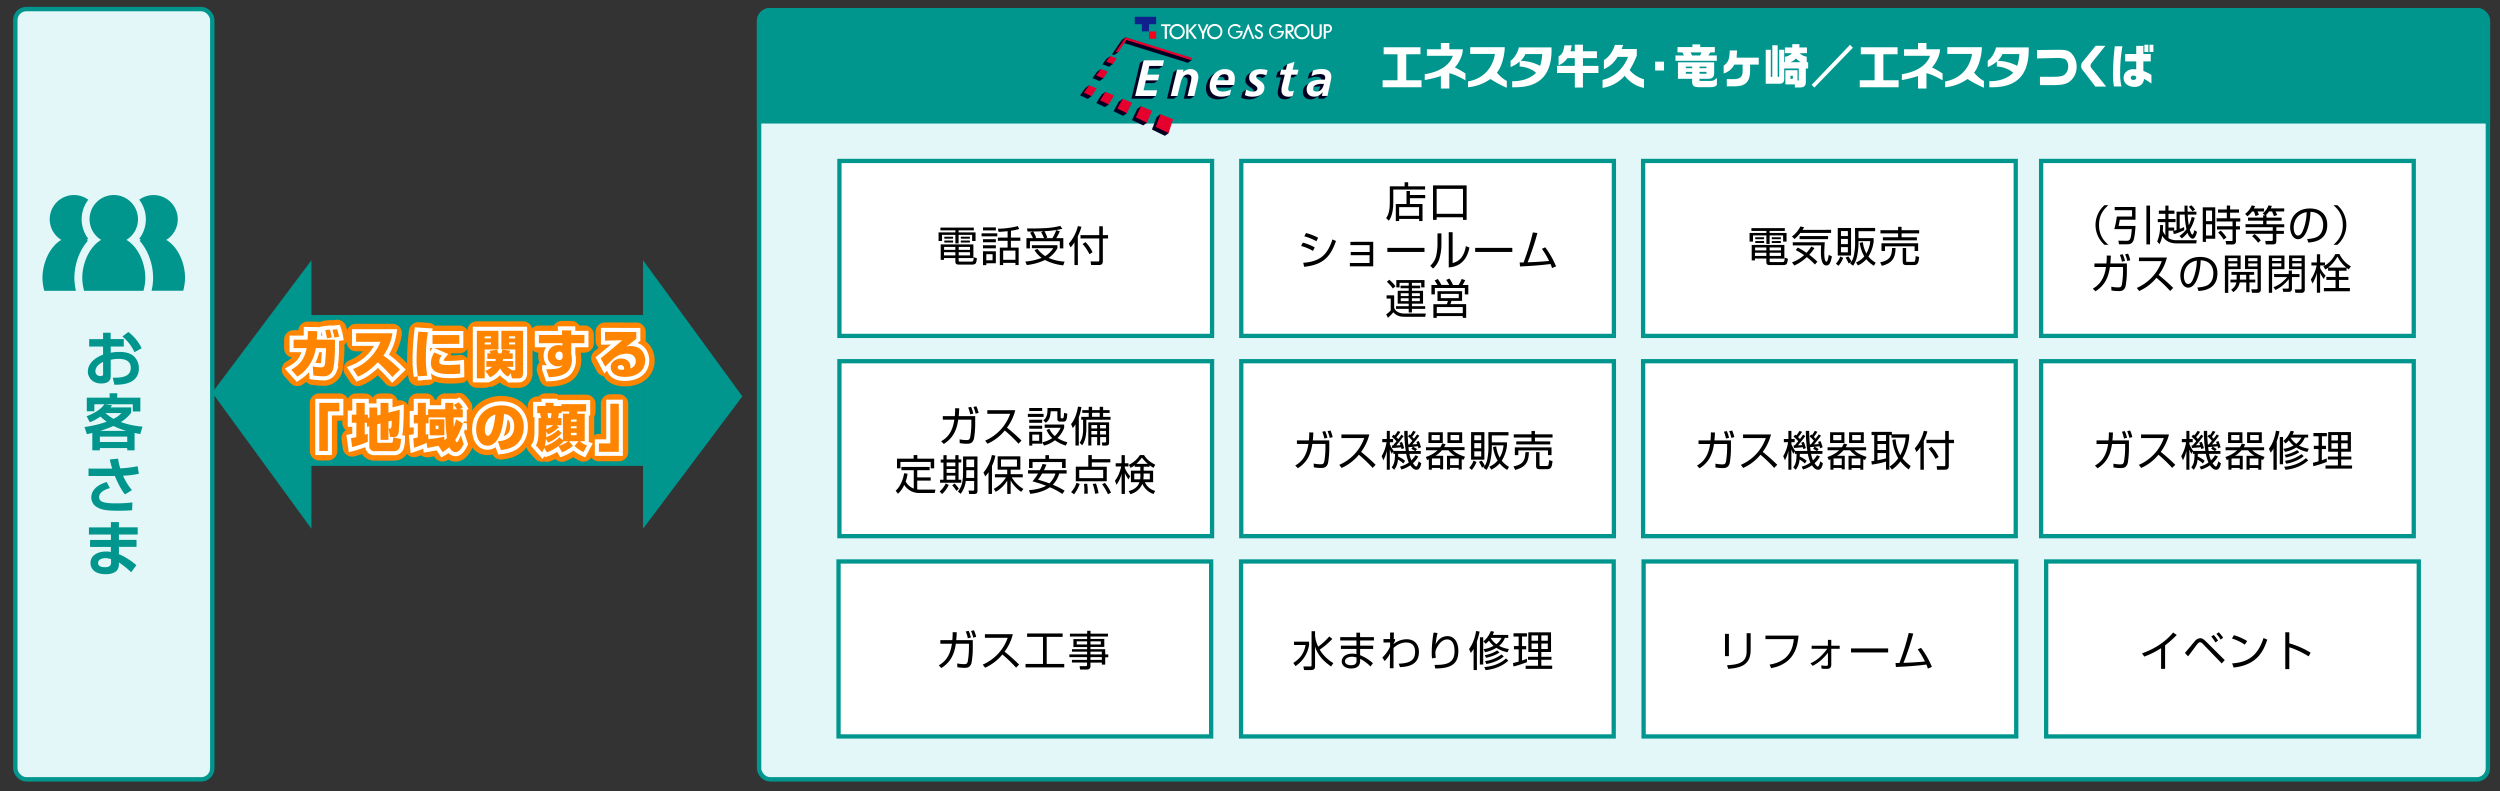 <svg xmlns="http://www.w3.org/2000/svg" xmlns:xlink="http://www.w3.org/1999/xlink" viewBox="0 0 1652 523">
  <rect x="0" y="0" width="1652" height="523" fill="#333333" stroke="none"/>
  <defs>
    <style>
      .cls-1, .cls-12, .cls-13, .cls-6, .cls-7, .cls-9 {
        fill: none;
      }

      .cls-2 {
        isolation: isolate;
      }

      .cls-3 {
        clip-path: url(#clip-path);
      }

      .cls-4 {
        clip-path: url(#clip-path-2);
      }

      .cls-5 {
        opacity: 0.3;
      }

      .cls-6 {
        stroke: #009dea;
      }

      .cls-11, .cls-6, .cls-7, .cls-9 {
        stroke-miterlimit: 10;
      }

      .cls-6, .cls-7 {
        stroke-width: 2.56px;
        mix-blend-mode: multiply;
      }

      .cls-7 {
        stroke: #f2c281;
      }

      .cls-8 {
        fill: #e3f7f8;
      }

      .cls-11, .cls-9 {
        stroke: #00968d;
      }

      .cls-9 {
        stroke-width: 2.91px;
      }

      .cls-10 {
        fill: #00968d;
      }

      .cls-11, .cls-15, .cls-17 {
        fill: #fff;
      }

      .cls-11 {
        stroke-width: 2.83px;
      }

      .cls-12 {
        stroke: #ff8500;
        stroke-linecap: round;
        stroke-linejoin: round;
        stroke-width: 12.52px;
      }

      .cls-13, .cls-17 {
        stroke: #fff;
      }

      .cls-13 {
        stroke-width: 5.37px;
      }

      .cls-14 {
        fill: #ff8500;
      }

      .cls-16 {
        fill: #002;
        stroke: #002;
      }

      .cls-16, .cls-17, .cls-18 {
        stroke-width: 0.06px;
      }

      .cls-18 {
        fill: #e5002d;
        stroke: #e5002d;
      }

      .cls-19 {
        fill: #0f218b;
      }

      .cls-20 {
        fill: #fc0019;
      }
    </style>
    <clipPath id="clip-path">
      <rect class="cls-1" x="1971" y="1334.68" width="1920" height="569.29"/>
    </clipPath>
    <clipPath id="clip-path-2">
      <rect class="cls-1" x="515.56" y="1325.29" width="3802.41" height="2688.57" transform="translate(4833.52 5339.15) rotate(180)"/>
    </clipPath>
  </defs>
  <g class="cls-2">
    <g id="レイヤー_10" data-name="レイヤー 10">
      <g class="cls-3">
        <g class="cls-4">
          <g class="cls-5">
            <rect class="cls-6" x="-935.54" y="-276.7" width="1955.09" height="1955.09"/>
            <rect class="cls-7" x="237.27" y="-515.84" width="2548.44" height="2548.44"/>
            <rect class="cls-7" x="1143.55" y="-113.35" width="2159.52" height="2159.52"/>
          </g>
        </g>
      </g>
    </g>
    <g id="レイヤー_25" data-name="レイヤー 25">
      <g>
        <rect class="cls-8" x="501.6" y="6.73" width="1142.4" height="508.27" rx="7.27"/>
        <rect class="cls-9" x="501.6" y="6.73" width="1142.4" height="508.27" rx="7.27"/>
      </g>
    </g>
    <g id="レイヤー_25のコピー" data-name="レイヤー 25のコピー">
      <g>
        <path class="cls-10" d="M501.6,81.62V14a7.3,7.3,0,0,1,7.27-7.27H1636.73A7.29,7.29,0,0,1,1644,14V81.62"/>
        <path class="cls-9" d="M501.6,81.62V14a7.3,7.3,0,0,1,7.27-7.27H1636.73A7.29,7.29,0,0,1,1644,14V81.62"/>
      </g>
    </g>
    <g id="レイヤー_3" data-name="レイヤー 3">
      <g>
        <rect class="cls-8" x="10.12" y="6" width="130.16" height="509" rx="7.27"/>
        <rect class="cls-9" x="10.12" y="6" width="130.16" height="509" rx="7.27"/>
      </g>
      <rect class="cls-11" x="554.69" y="106.35" width="246.23" height="115.62"/>
      <rect class="cls-11" x="820.23" y="106.35" width="246.23" height="115.62"/>
      <rect class="cls-11" x="1085.77" y="106.35" width="246.23" height="115.62"/>
      <rect class="cls-11" x="554.69" y="238.68" width="246.23" height="115.62"/>
      <rect class="cls-11" x="820.23" y="238.68" width="246.23" height="115.62"/>
      <rect class="cls-11" x="554.1" y="371.02" width="246.23" height="115.62"/>
      <rect class="cls-11" x="820.1" y="371.02" width="246.23" height="115.62"/>
      <rect class="cls-11" x="1086.1" y="371.02" width="246.23" height="115.62"/>
      <rect class="cls-11" x="1352.1" y="371.02" width="246.23" height="115.62"/>
      <rect class="cls-11" x="1085.77" y="238.68" width="246.23" height="115.62"/>
      <rect class="cls-11" x="1348.77" y="106.35" width="246.23" height="115.62"/>
      <rect class="cls-11" x="1348.77" y="238.68" width="246.23" height="115.62"/>
      <g>
        <path class="cls-10" d="M83.55,158.52a16,16,0,1,0-16.72,0c-8.59,5.06-12.9,17.13-12.42,26.54a36.28,36.28,0,0,0,1.16,7.09H94.8A35.55,35.55,0,0,0,96,185.06C96.44,175.65,92.13,163.58,83.55,158.52Z"/>
        <path class="cls-10" d="M109.86,158.52A16,16,0,1,0,92,132a21.18,21.18,0,0,1,1.58,23.42A20.65,20.65,0,0,1,92,157.77c.36.27.73.51,1.11.75-.3.17-.58.35-.87.54a33.52,33.52,0,0,1,5.67,9,39.32,39.32,0,0,1,3.23,17.25,40.08,40.08,0,0,1-1,6.82h20.94a35.49,35.49,0,0,0,1.15-7.09C122.75,175.65,118.44,163.58,109.86,158.52Z"/>
        <path class="cls-10" d="M52.43,168.08a33.52,33.52,0,0,1,5.67-9c-.29-.19-.57-.37-.87-.54.38-.24.75-.48,1.11-.75a20.65,20.65,0,0,1-1.58-2.36A21.15,21.15,0,0,1,58.35,132a16,16,0,1,0-17.84,26.53c-8.58,5.06-12.89,17.13-12.41,26.54a35.55,35.55,0,0,0,1.16,7.09H50.19a40.08,40.08,0,0,1-1-6.82A39.32,39.32,0,0,1,52.43,168.08Z"/>
      </g>
      <g>
        <polygon class="cls-10" points="424.93 349.38 490.54 261.91 424.93 172 424.93 349.38"/>
        <polygon class="cls-10" points="205.8 172 140.19 259.48 205.8 349.38 205.8 172"/>
        <rect class="cls-10" x="260.69" y="143.63" width="99.7" height="228.77" transform="translate(568.56 -52.53) rotate(90)"/>
      </g>
      <g>
        <g>
          <path class="cls-12" d="M221.34,224.48l0,5.47c0,3.36-.38,11.82-1.46,14.71a6.19,6.19,0,0,1-6.36,4,53.44,53.44,0,0,1-6.42-.51l-.41-6a29.29,29.29,0,0,0,5.17.58c2.1,0,2.51-.48,2.88-2.24.17-.89.65-8.4.65-8.81v-1.63H208.7a27.22,27.22,0,0,1-7,14.62,25.42,25.42,0,0,1-5.17,4.18l-4.11-4.56c6.35-3.5,8.9-7.68,10.23-14.24H194v-5.6h9.24c.17-2.72.17-4.52.17-5.71l6.26.1c-.11,1.73-.17,3.4-.38,5.61Zm-5.3-.92a40.75,40.75,0,0,0-1.16-5.4l3.06-.38a31.44,31.44,0,0,1,1.29,5.27Zm4.89-.54a33.37,33.37,0,0,0-1.29-5.1l3.09-.38a28.74,28.74,0,0,1,1.3,5Z"/>
          <path class="cls-12" d="M233.24,243.88a32.23,32.23,0,0,0,18.18-18H235.31v-5.64h24a34.37,34.37,0,0,1-5.95,14.71,79.44,79.44,0,0,1,10.94,9.28l-5.06,4.93a116.41,116.41,0,0,0-9.55-9.76c-6.52,6.7-10.77,8.5-13.15,9.49Z"/>
          <path class="cls-12" d="M282.75,219.55a97.13,97.13,0,0,0-1.32,16.62,64.64,64.64,0,0,0,.88,12.09l-6.22.41a69.25,69.25,0,0,1-.81-11.35,159.5,159.5,0,0,1,1.19-18.18ZM291.83,235a7.21,7.21,0,0,0-1.6,3.87c0,2.32,3.36,2.32,5.78,2.32,2.14,0,5.91-.17,8-.41l.1,6.08a49.56,49.56,0,0,1-6.15.34c-6.19,0-13.22-.48-13.22-7.17a12.62,12.62,0,0,1,2.28-7.1Zm11.65-13.59v5.84H285.81v-5.84Z"/>
          <path class="cls-12" d="M315.11,218.6h14.24v12.33h-9.08V250h-5.16Zm5.16,3.67v1.36h4.15v-1.36Zm0,4v1.36h4.15v-1.36Zm15.43,22.63a12.5,12.5,0,0,1-5.2-5.57,14.66,14.66,0,0,1-6.73,6l-3.12-4.28a12.72,12.72,0,0,0,4.55-2.68h-3.81v-3.77h6c.1-.55.13-.85.2-1.43h-5.54v-3.7h2.14c-.13-.28-.51-1.09-.74-1.6l5-.78a17.12,17.12,0,0,1,.85,2.38h2.07c.3-1.06.37-1.36.61-2.38l5.2.61a16.76,16.76,0,0,1-.71,1.77h2.31v3.7h-6.36a10.18,10.18,0,0,1-.2,1.43h6.93v3.77H335a16.4,16.4,0,0,0,3.64,2.28h.92c.95,0,.95-.28.95-1V230.93h-9.21V218.6h14.34v28c0,1.84-.92,3.44-3,3.44h-4.32l-.85-3.47Zm.71-26.64v1.36h4v-1.36Zm0,4v1.36h4v-1.36Z"/>
          <path class="cls-12" d="M371.35,218.33h6.12v3h8.7v5.44h-8.7v7.41a15.77,15.77,0,0,1,.44,3.57c0,3.5-1.4,7.13-4.32,9-1.66,1-4.48,2.27-10.87,2.51l-1.8-5.23a37.34,37.34,0,0,0,7.13-.51c2.82-.61,3.23-1.56,3.61-2.34a5,5,0,0,1-3,.88,6.78,6.78,0,0,1-6.76-6.9c0-4.79,3.4-7.14,7.37-7.14a7.62,7.62,0,0,1,2.35.38l0-1.6H356.09v-5.44h15.33Zm.44,16.2a2.07,2.07,0,0,0-2.21-2.2,2.52,2.52,0,0,0-2.55,2.75,2.57,2.57,0,0,0,2.59,2.82,2.08,2.08,0,0,0,2.17-2.31Z"/>
          <path class="cls-12" d="M420.46,219.38v4.52L414,229a9.57,9.57,0,0,1,2.79-.31c7.58,0,9.55,5.78,9.55,9.42,0,6.76-5.34,10.94-13.53,10.94-7.17,0-9.27-3.77-9.27-6.39,0-3.7,3.63-5.74,7-5.74,4.08,0,6.05,2.72,6.05,5.3a6,6,0,0,1-.17,1.29,5,5,0,0,0,3.71-4.72c0-.58,0-5.07-6.12-5.07a13.25,13.25,0,0,0-7.88,2.69c-1.26.92-4.18,3.91-6.19,5.94l-3-5.57c1.19-1,6.39-5.27,7.44-6.15l6.83-5.81-11.42.27v-5.74Zm-8.06,24.09a2.09,2.09,0,0,0-2.17-2.24c-1.19,0-2,.58-2,1.53,0,1.43,1.73,1.6,2.75,1.6a5.37,5.37,0,0,0,1.36-.17A2.41,2.41,0,0,0,412.4,243.47Z"/>
          <path class="cls-12" d="M224.2,271.82h-7.55V298H211V266.21H224.2Z"/>
          <path class="cls-12" d="M242.41,279.36H241v7.95c.41-.13.58-.16,2-.67l.07,5.3a85.16,85.16,0,0,1-10.33,3.53l-.85-5.91c1.05-.21,2.17-.38,3.57-.72v-9.48h-3V274h3v-7.78H241V274h2.11v2.18l1-.28v-6.59h5.16v5.27l2.18-.58v-7.78h5.23v6.46l7.44-1.94c0,2.34-.3,13.35-.75,15.32-.57,2.72-2.54,2.72-3.12,2.72h-2.41l-1.09-5.57h.75c1,0,1.35,0,1.35-5.27l-2.17.58v12.13h-5.23v-10.8l-2.18.57v11.39c0,.44.24.81.89.81h8c1,0,1.19-.1,1.36-.75a13,13,0,0,0,.34-2.88l5.1,1.12a17.81,17.81,0,0,1-.92,5.81,3.91,3.91,0,0,1-3.73,2.21h-13a3.18,3.18,0,0,1-3.26-3.33V281.71l-1.46.37Z"/>
          <path class="cls-12" d="M281.94,292.65a86.17,86.17,0,0,1-8.26,3.19l-.61-6.11a27.33,27.33,0,0,0,3-.75v-9.21h-2.65V274.2h2.65v-8h5.3v8h1.53v-3.74h11.32c0-1,0-2,0-4.25h5.33c0,.92,0,3.94,0,4.25H302a17.26,17.26,0,0,0-2.21-2.89l3.33-1.73a20.38,20.38,0,0,1,2.72,3.4l-2.24,1.22h2.17v5.37h-6.11c0,3.09.06,4.08.2,6.29a26.07,26.07,0,0,0,1.46-5l4.55,2.65a51.72,51.72,0,0,1-5,10.94c.38,1.09.61,1.46,1,1.46.78,0,2.11-3.12,2.65-4.52l1.9,5.75c-.51,1.05-2.58,5.37-5.23,5.37s-3.87-2.52-4.25-3.33a23.51,23.51,0,0,1-4.48,3.26l-2.72-4.11c-4.15.81-4.59.91-7.41,1.39ZM293.7,291a16.71,16.71,0,0,0,1.63-1.6,121.61,121.61,0,0,1-1-13.56H283.2v3.94h-1.84v7.51c.31-.1.48-.17,1.53-.61l.2,3.5a77.91,77.91,0,0,0,10.5-1.67Zm-.07-13.9v10.56h-9.69V277.09Zm-5.78,4.18v2.27h1.9v-2.27Z"/>
          <path class="cls-12" d="M328.94,291.6c2.95-.24,10.87-.92,10.87-10,0-4.72-2.48-7.64-6.76-8.09,0,.58-.92,21-10.88,21-5.7,0-7.54-6.35-7.54-10.64,0-10.53,8-16,16.62-16,9.82,0,14.88,6.15,14.88,14.17,0,2.82-.68,8-4.89,11.65-3.26,2.89-8.56,3.54-10.2,3.74ZM320.37,284c0,.85.21,4,2,4,2.31,0,4.25-6.09,5-14.14C320.37,276.07,320.37,283,320.37,284Z"/>
          <path class="cls-12" d="M378.59,294.59a24.82,24.82,0,0,1-7.17,4.28L369,294.72a26.48,26.48,0,0,1-7.61,4.18l-1.8-2.89a11.65,11.65,0,0,1-1.4,2.86l-4.07-4.59c1.18-1.9,1.73-4.86,1.73-8.83v-9.21h1.63a18.47,18.47,0,0,0-.71-3.26H355v-4.73h5.47v-2.07h5.3v2.07H371v-1.19h16.31v4.83h-5.61c-.14.51-.34,1.05-.48,1.49h5.17v18.18h-3.23a16.58,16.58,0,0,0,4.73,2.86l-2.32,4.35a22.86,22.86,0,0,1-5.94-4.08l2.61-3.13H376ZM371,271.89V273h-1.67c-.17,1.12-.37,2.2-.61,3.26H371V281h-3.26l1.63,1.22a23.38,23.38,0,0,1-7.2,4.86l-1.22-2v1.63c0,.45,0,1-.11,2.18a21.06,21.06,0,0,0,7.95-4.86l2.35,2.11a24.43,24.43,0,0,1-8.9,6.38l-1.5-2.48a26,26,0,0,1-.75,4.66,21.9,21.9,0,0,0,9.69-5.74l2.31,1.9V273.38h4a13,13,0,0,0,.3-1.49ZM361,281v2.58a18.21,18.21,0,0,0,4.62-2.58Zm.71-8a31.42,31.42,0,0,1,.61,3.26H364c.31-1.74.41-2.76.45-3.26Zm10.74,18.58a21,21,0,0,1-3.33,3.13,20.94,20.94,0,0,0,6.35-3.13Zm4.82-14.37v1.43H381v-1.43Zm0,4.48V283H381v-1.36Zm0,4.35v1.53H381V286Z"/>
          <path class="cls-12" d="M408.9,298.56H395.75V293h7.55V266.79h5.6Z"/>
        </g>
        <g>
          <path class="cls-13" d="M221.34,224.48l0,5.47c0,3.36-.38,11.82-1.46,14.71a6.19,6.19,0,0,1-6.36,4,53.44,53.44,0,0,1-6.42-.51l-.41-6a29.29,29.29,0,0,0,5.17.58c2.1,0,2.51-.48,2.88-2.24.17-.89.65-8.4.65-8.81v-1.63H208.7a27.22,27.22,0,0,1-7,14.62,25.42,25.42,0,0,1-5.17,4.18l-4.11-4.56c6.35-3.5,8.9-7.68,10.23-14.24H194v-5.6h9.24c.17-2.72.17-4.52.17-5.71l6.26.1c-.11,1.73-.17,3.4-.38,5.61Zm-5.3-.92a40.75,40.75,0,0,0-1.16-5.4l3.06-.38a31.44,31.44,0,0,1,1.29,5.27Zm4.89-.54a33.37,33.37,0,0,0-1.29-5.1l3.09-.38a28.74,28.74,0,0,1,1.3,5Z"/>
          <path class="cls-13" d="M233.24,243.88a32.23,32.23,0,0,0,18.18-18H235.31v-5.64h24a34.37,34.37,0,0,1-5.95,14.71,79.44,79.44,0,0,1,10.94,9.28l-5.06,4.93a116.41,116.41,0,0,0-9.55-9.76c-6.52,6.7-10.77,8.5-13.15,9.49Z"/>
          <path class="cls-13" d="M282.75,219.55a97.13,97.13,0,0,0-1.32,16.62,64.64,64.64,0,0,0,.88,12.09l-6.22.41a69.25,69.25,0,0,1-.81-11.35,159.5,159.5,0,0,1,1.19-18.18ZM291.83,235a7.21,7.21,0,0,0-1.6,3.87c0,2.32,3.36,2.32,5.78,2.32,2.14,0,5.91-.17,8-.41l.1,6.08a49.56,49.56,0,0,1-6.15.34c-6.19,0-13.22-.48-13.22-7.17a12.62,12.62,0,0,1,2.28-7.1Zm11.65-13.59v5.84H285.81v-5.84Z"/>
          <path class="cls-13" d="M315.11,218.6h14.24v12.33h-9.08V250h-5.16Zm5.16,3.67v1.36h4.15v-1.36Zm0,4v1.36h4.15v-1.36Zm15.43,22.63a12.5,12.5,0,0,1-5.2-5.57,14.66,14.66,0,0,1-6.73,6l-3.12-4.28a12.72,12.72,0,0,0,4.55-2.68h-3.81v-3.77h6c.1-.55.13-.85.2-1.43h-5.54v-3.7h2.14c-.13-.28-.51-1.09-.74-1.6l5-.78a17.12,17.12,0,0,1,.85,2.38h2.07c.3-1.06.37-1.36.61-2.38l5.2.61a16.76,16.76,0,0,1-.71,1.77h2.31v3.7h-6.36a10.18,10.18,0,0,1-.2,1.43h6.93v3.77H335a16.4,16.4,0,0,0,3.64,2.28h.92c.95,0,.95-.28.95-1V230.93h-9.21V218.6h14.34v28c0,1.84-.92,3.44-3,3.44h-4.32l-.85-3.47Zm.71-26.64v1.36h4v-1.36Zm0,4v1.36h4v-1.36Z"/>
          <path class="cls-13" d="M371.35,218.33h6.12v3h8.7v5.44h-8.7v7.41a15.77,15.77,0,0,1,.44,3.57c0,3.5-1.4,7.13-4.32,9-1.66,1-4.48,2.27-10.87,2.51l-1.8-5.23a37.34,37.34,0,0,0,7.13-.51c2.82-.61,3.23-1.56,3.61-2.34a5,5,0,0,1-3,.88,6.78,6.78,0,0,1-6.76-6.9c0-4.79,3.4-7.14,7.37-7.14a7.62,7.62,0,0,1,2.35.38l0-1.6H356.09v-5.44h15.33Zm.44,16.2a2.07,2.07,0,0,0-2.21-2.2,2.52,2.52,0,0,0-2.55,2.75,2.57,2.57,0,0,0,2.59,2.82,2.08,2.08,0,0,0,2.17-2.31Z"/>
          <path class="cls-13" d="M420.46,219.38v4.52L414,229a9.57,9.57,0,0,1,2.79-.31c7.58,0,9.55,5.78,9.55,9.42,0,6.76-5.34,10.94-13.53,10.94-7.17,0-9.27-3.77-9.27-6.39,0-3.7,3.63-5.74,7-5.74,4.08,0,6.05,2.72,6.05,5.3a6,6,0,0,1-.17,1.29,5,5,0,0,0,3.71-4.72c0-.58,0-5.07-6.12-5.07a13.25,13.25,0,0,0-7.88,2.69c-1.26.92-4.18,3.91-6.19,5.94l-3-5.57c1.19-1,6.39-5.27,7.44-6.15l6.83-5.81-11.42.27v-5.74Zm-8.06,24.09a2.09,2.09,0,0,0-2.17-2.24c-1.19,0-2,.58-2,1.53,0,1.43,1.73,1.6,2.75,1.6a5.37,5.37,0,0,0,1.36-.17A2.41,2.41,0,0,0,412.4,243.47Z"/>
          <path class="cls-13" d="M224.2,271.82h-7.55V298H211V266.21H224.2Z"/>
          <path class="cls-13" d="M242.41,279.36H241v7.95c.41-.13.58-.16,2-.67l.07,5.3a85.16,85.16,0,0,1-10.33,3.53l-.85-5.91c1.05-.21,2.17-.38,3.57-.72v-9.48h-3V274h3v-7.78H241V274h2.11v2.18l1-.28v-6.59h5.16v5.27l2.18-.58v-7.78h5.23v6.46l7.44-1.94c0,2.34-.3,13.35-.75,15.32-.57,2.72-2.54,2.72-3.12,2.72h-2.41l-1.09-5.57h.75c1,0,1.35,0,1.35-5.27l-2.17.58v12.13h-5.23v-10.8l-2.18.57v11.39c0,.44.24.81.89.81h8c1,0,1.19-.1,1.36-.75a13,13,0,0,0,.34-2.88l5.1,1.12a17.81,17.81,0,0,1-.92,5.81,3.91,3.91,0,0,1-3.73,2.21h-13a3.18,3.18,0,0,1-3.26-3.33V281.71l-1.46.37Z"/>
          <path class="cls-13" d="M281.94,292.65a86.17,86.17,0,0,1-8.26,3.19l-.61-6.11a27.33,27.33,0,0,0,3-.75v-9.21h-2.65V274.2h2.65v-8h5.3v8h1.53v-3.74h11.32c0-1,0-2,0-4.25h5.33c0,.92,0,3.94,0,4.25H302a17.26,17.26,0,0,0-2.21-2.89l3.33-1.73a20.38,20.38,0,0,1,2.72,3.4l-2.24,1.22h2.17v5.37h-6.11c0,3.09.06,4.08.2,6.29a26.07,26.07,0,0,0,1.46-5l4.55,2.65a51.72,51.72,0,0,1-5,10.94c.38,1.09.61,1.46,1,1.46.78,0,2.11-3.12,2.65-4.52l1.9,5.75c-.51,1.05-2.58,5.37-5.23,5.37s-3.87-2.52-4.25-3.33a23.51,23.51,0,0,1-4.48,3.26l-2.72-4.11c-4.15.81-4.59.91-7.41,1.39ZM293.7,291a16.71,16.71,0,0,0,1.63-1.6,121.61,121.61,0,0,1-1-13.56H283.2v3.94h-1.84v7.51c.31-.1.48-.17,1.53-.61l.2,3.5a77.91,77.91,0,0,0,10.5-1.67Zm-.07-13.9v10.56h-9.69V277.09Zm-5.78,4.18v2.27h1.9v-2.27Z"/>
          <path class="cls-13" d="M328.94,291.6c2.95-.24,10.87-.92,10.87-10,0-4.72-2.48-7.64-6.76-8.09,0,.58-.92,21-10.88,21-5.7,0-7.54-6.35-7.54-10.64,0-10.53,8-16,16.62-16,9.82,0,14.88,6.15,14.88,14.17,0,2.82-.68,8-4.89,11.65-3.26,2.89-8.56,3.54-10.2,3.74ZM320.37,284c0,.85.21,4,2,4,2.31,0,4.25-6.09,5-14.14C320.37,276.07,320.37,283,320.37,284Z"/>
          <path class="cls-13" d="M378.59,294.59a24.82,24.82,0,0,1-7.17,4.28L369,294.72a26.48,26.48,0,0,1-7.61,4.18l-1.8-2.89a11.65,11.65,0,0,1-1.4,2.86l-4.07-4.59c1.18-1.9,1.73-4.86,1.73-8.83v-9.21h1.63a18.47,18.47,0,0,0-.71-3.26H355v-4.73h5.47v-2.07h5.3v2.07H371v-1.19h16.31v4.83h-5.61c-.14.51-.34,1.05-.48,1.49h5.17v18.18h-3.23a16.58,16.58,0,0,0,4.73,2.86l-2.32,4.35a22.86,22.86,0,0,1-5.94-4.08l2.61-3.13H376ZM371,271.89V273h-1.67c-.17,1.12-.37,2.2-.61,3.26H371V281h-3.26l1.63,1.22a23.38,23.38,0,0,1-7.2,4.86l-1.22-2v1.63c0,.45,0,1-.11,2.18a21.06,21.06,0,0,0,7.95-4.86l2.35,2.11a24.43,24.43,0,0,1-8.9,6.38l-1.5-2.48a26,26,0,0,1-.75,4.66,21.9,21.9,0,0,0,9.69-5.74l2.31,1.9V273.38h4a13,13,0,0,0,.3-1.49ZM361,281v2.58a18.21,18.21,0,0,0,4.62-2.58Zm.71-8a31.42,31.42,0,0,1,.61,3.26H364c.31-1.74.41-2.76.45-3.26Zm10.74,18.58a21,21,0,0,1-3.33,3.13,20.94,20.94,0,0,0,6.35-3.13Zm4.82-14.37v1.43H381v-1.43Zm0,4.48V283H381v-1.36Zm0,4.35v1.53H381V286Z"/>
          <path class="cls-13" d="M408.9,298.56H395.75V293h7.55V266.79h5.6Z"/>
        </g>
        <g>
          <path class="cls-14" d="M221.34,224.48l0,5.47c0,3.36-.38,11.82-1.46,14.71a6.19,6.19,0,0,1-6.36,4,53.44,53.44,0,0,1-6.42-.51l-.41-6a29.29,29.29,0,0,0,5.17.58c2.1,0,2.51-.48,2.88-2.24.17-.89.65-8.4.65-8.81v-1.63H208.7a27.22,27.22,0,0,1-7,14.62,25.42,25.42,0,0,1-5.17,4.18l-4.11-4.56c6.35-3.5,8.9-7.68,10.23-14.24H194v-5.6h9.24c.17-2.72.17-4.52.17-5.71l6.26.1c-.11,1.73-.17,3.4-.38,5.61Zm-5.3-.92a40.75,40.75,0,0,0-1.16-5.4l3.06-.38a31.44,31.44,0,0,1,1.29,5.27Zm4.89-.54a33.37,33.37,0,0,0-1.29-5.1l3.09-.38a28.74,28.74,0,0,1,1.3,5Z"/>
          <path class="cls-14" d="M233.24,243.88a32.23,32.23,0,0,0,18.18-18H235.31v-5.64h24a34.37,34.37,0,0,1-5.95,14.71,79.44,79.44,0,0,1,10.94,9.28l-5.06,4.93a116.41,116.41,0,0,0-9.55-9.76c-6.52,6.7-10.77,8.5-13.15,9.49Z"/>
          <path class="cls-14" d="M282.75,219.55a97.13,97.13,0,0,0-1.32,16.62,64.64,64.64,0,0,0,.88,12.09l-6.22.41a69.25,69.25,0,0,1-.81-11.35,159.5,159.5,0,0,1,1.19-18.18ZM291.83,235a7.21,7.21,0,0,0-1.6,3.87c0,2.32,3.36,2.32,5.78,2.32,2.14,0,5.91-.17,8-.41l.1,6.08a49.56,49.56,0,0,1-6.15.34c-6.19,0-13.22-.48-13.22-7.17a12.62,12.62,0,0,1,2.28-7.1Zm11.65-13.59v5.84H285.81v-5.84Z"/>
          <path class="cls-14" d="M315.11,218.6h14.24v12.33h-9.08V250h-5.16Zm5.16,3.67v1.36h4.15v-1.36Zm0,4v1.36h4.15v-1.36Zm15.43,22.63a12.5,12.5,0,0,1-5.2-5.57,14.66,14.66,0,0,1-6.73,6l-3.12-4.28a12.72,12.72,0,0,0,4.55-2.68h-3.81v-3.77h6c.1-.55.13-.85.2-1.43h-5.54v-3.7h2.14c-.13-.28-.51-1.09-.74-1.6l5-.78a17.12,17.12,0,0,1,.85,2.38h2.07c.3-1.06.37-1.36.61-2.38l5.2.61a16.76,16.76,0,0,1-.71,1.77h2.31v3.7h-6.36a10.18,10.18,0,0,1-.2,1.43h6.93v3.77H335a16.4,16.4,0,0,0,3.64,2.28h.92c.95,0,.95-.28.95-1V230.93h-9.21V218.6h14.34v28c0,1.84-.92,3.44-3,3.44h-4.32l-.85-3.47Zm.71-26.64v1.36h4v-1.36Zm0,4v1.36h4v-1.36Z"/>
          <path class="cls-14" d="M371.35,218.33h6.12v3h8.7v5.44h-8.7v7.41a15.77,15.77,0,0,1,.44,3.57c0,3.5-1.4,7.13-4.32,9-1.66,1-4.48,2.27-10.87,2.51l-1.8-5.23a37.34,37.34,0,0,0,7.13-.51c2.82-.61,3.23-1.56,3.61-2.34a5,5,0,0,1-3,.88,6.78,6.78,0,0,1-6.76-6.9c0-4.79,3.4-7.14,7.37-7.14a7.62,7.62,0,0,1,2.35.38l0-1.6H356.09v-5.44h15.33Zm.44,16.2a2.07,2.07,0,0,0-2.21-2.2,2.52,2.52,0,0,0-2.55,2.75,2.57,2.57,0,0,0,2.59,2.82,2.08,2.08,0,0,0,2.17-2.31Z"/>
          <path class="cls-14" d="M420.46,219.38v4.52L414,229a9.57,9.57,0,0,1,2.79-.31c7.58,0,9.55,5.78,9.55,9.42,0,6.76-5.34,10.94-13.53,10.94-7.17,0-9.27-3.77-9.27-6.39,0-3.7,3.63-5.74,7-5.74,4.08,0,6.05,2.72,6.05,5.3a6,6,0,0,1-.17,1.29,5,5,0,0,0,3.71-4.72c0-.58,0-5.07-6.12-5.07a13.25,13.25,0,0,0-7.88,2.69c-1.26.92-4.18,3.91-6.19,5.94l-3-5.57c1.19-1,6.39-5.27,7.44-6.15l6.83-5.81-11.42.27v-5.74Zm-8.06,24.09a2.09,2.09,0,0,0-2.17-2.24c-1.19,0-2,.58-2,1.53,0,1.43,1.73,1.6,2.75,1.6a5.37,5.37,0,0,0,1.36-.17A2.41,2.41,0,0,0,412.4,243.47Z"/>
          <path class="cls-14" d="M224.2,271.82h-7.55V298H211V266.21H224.2Z"/>
          <path class="cls-14" d="M242.41,279.36H241v7.95c.41-.13.58-.16,2-.67l.07,5.3a85.16,85.16,0,0,1-10.33,3.53l-.85-5.91c1.05-.21,2.17-.38,3.57-.72v-9.48h-3V274h3v-7.78H241V274h2.11v2.18l1-.28v-6.59h5.16v5.27l2.18-.58v-7.78h5.23v6.46l7.44-1.94c0,2.34-.3,13.35-.75,15.32-.57,2.72-2.54,2.72-3.12,2.72h-2.41l-1.09-5.57h.75c1,0,1.35,0,1.35-5.27l-2.17.58v12.13h-5.23v-10.8l-2.18.57v11.39c0,.44.24.81.89.81h8c1,0,1.19-.1,1.36-.75a13,13,0,0,0,.34-2.88l5.1,1.12a17.81,17.81,0,0,1-.92,5.81,3.91,3.91,0,0,1-3.73,2.21h-13a3.18,3.18,0,0,1-3.26-3.33V281.71l-1.46.37Z"/>
          <path class="cls-14" d="M281.94,292.65a86.17,86.17,0,0,1-8.26,3.19l-.61-6.11a27.33,27.33,0,0,0,3-.75v-9.21h-2.65V274.2h2.65v-8h5.3v8h1.53v-3.74h11.32c0-1,0-2,0-4.25h5.33c0,.92,0,3.94,0,4.25H302a17.26,17.26,0,0,0-2.21-2.89l3.33-1.73a20.38,20.38,0,0,1,2.72,3.4l-2.24,1.22h2.17v5.37h-6.11c0,3.09.06,4.08.2,6.29a26.07,26.07,0,0,0,1.46-5l4.55,2.65a51.72,51.72,0,0,1-5,10.94c.38,1.09.61,1.46,1,1.46.78,0,2.11-3.12,2.65-4.52l1.9,5.75c-.51,1.05-2.58,5.37-5.23,5.37s-3.87-2.52-4.25-3.33a23.51,23.51,0,0,1-4.48,3.26l-2.72-4.11c-4.15.81-4.59.91-7.41,1.39ZM293.7,291a16.71,16.71,0,0,0,1.63-1.6,121.61,121.61,0,0,1-1-13.56H283.2v3.94h-1.84v7.51c.31-.1.48-.17,1.53-.61l.2,3.5a77.91,77.91,0,0,0,10.5-1.67Zm-.07-13.9v10.56h-9.69V277.09Zm-5.78,4.18v2.27h1.9v-2.27Z"/>
          <path class="cls-14" d="M328.94,291.6c2.95-.24,10.87-.92,10.87-10,0-4.72-2.48-7.64-6.76-8.09,0,.58-.92,21-10.88,21-5.7,0-7.54-6.35-7.54-10.64,0-10.53,8-16,16.62-16,9.82,0,14.88,6.15,14.88,14.17,0,2.82-.68,8-4.89,11.65-3.26,2.89-8.56,3.54-10.2,3.74ZM320.37,284c0,.85.21,4,2,4,2.31,0,4.25-6.09,5-14.14C320.37,276.07,320.37,283,320.37,284Z"/>
          <path class="cls-14" d="M378.59,294.59a24.82,24.82,0,0,1-7.17,4.28L369,294.72a26.48,26.48,0,0,1-7.61,4.18l-1.8-2.89a11.65,11.65,0,0,1-1.4,2.86l-4.07-4.59c1.18-1.9,1.73-4.86,1.73-8.83v-9.21h1.63a18.47,18.47,0,0,0-.71-3.26H355v-4.73h5.47v-2.07h5.3v2.07H371v-1.19h16.31v4.83h-5.61c-.14.51-.34,1.05-.48,1.49h5.17v18.18h-3.23a16.58,16.58,0,0,0,4.73,2.86l-2.32,4.35a22.86,22.86,0,0,1-5.94-4.08l2.61-3.13H376ZM371,271.89V273h-1.67c-.17,1.12-.37,2.2-.61,3.26H371V281h-3.26l1.63,1.22a23.38,23.38,0,0,1-7.2,4.86l-1.22-2v1.63c0,.45,0,1-.11,2.18a21.06,21.06,0,0,0,7.95-4.86l2.35,2.11a24.43,24.43,0,0,1-8.9,6.38l-1.5-2.48a26,26,0,0,1-.75,4.66,21.9,21.9,0,0,0,9.69-5.74l2.31,1.9V273.38h4a13,13,0,0,0,.3-1.49ZM361,281v2.58a18.21,18.21,0,0,0,4.62-2.58Zm.71-8a31.42,31.42,0,0,1,.61,3.26H364c.31-1.74.41-2.76.45-3.26Zm10.74,18.58a21,21,0,0,1-3.33,3.13,20.94,20.94,0,0,0,6.35-3.13Zm4.82-14.37v1.43H381v-1.43Zm0,4.48V283H381v-1.36Zm0,4.35v1.53H381V286Z"/>
          <path class="cls-14" d="M408.9,298.56H395.75V293h7.55V266.79h5.6Z"/>
        </g>
      </g>
      <g>
        <path class="cls-10" d="M68.12,219.85h5v4.22h8.68V229H73.17v4.1a29,29,0,0,1,5.73-.56c5.73,0,8.2,1.76,9.39,2.75a10.59,10.59,0,0,1,3.47,8.08c0,8.87-8,11-16.16,10.86l-1.07-4.65c4.65,0,11.89,0,11.89-6.53,0-5.89-6.32-5.89-8-5.89a20.49,20.49,0,0,0-5.26.6v10.46c0,1.48,0,5.18-6.32,5.18-6.53,0-8.8-4.86-8.8-7.76,0-2,.6-7.64,10.07-11.3V229H58.93v-4.89h9.19Zm0,19.26c-1.43.76-5.09,2.75-5.09,6.29a3.11,3.11,0,0,0,3.34,3.1c1.75,0,1.75-.71,1.75-1.51Zm16.67-19.74a29.29,29.29,0,0,1,8.8,10.75l-4.7,2.62a29.51,29.51,0,0,0-8-10.38Z"/>
        <path class="cls-10" d="M57.21,275.05C65.37,272,68,268.48,69,267.13H62.35v4.65h-5v-9H72.46v-2.91h5v2.91H92.75v9.11h-5v-4.77H69.35l4.7.67c-.4.56-.56.76-1,1.4H86.7v3.54a24.15,24.15,0,0,1-6.84,6.17,54.71,54.71,0,0,0,14.32,3l-1.51,4.93c-1.71-.31-2.62-.51-3.74-.75v11.5H84.08v-1.51H66v1.51H61V286.11c-1.48.32-2.79.64-3.59.79l-1.55-4.73a73.78,73.78,0,0,0,14.65-3.5,47.08,47.08,0,0,1-4.14-3.39,34.18,34.18,0,0,1-7,3.74ZM66,288.5v3.58H84.08V288.5Zm17.47-3.78A48.48,48.48,0,0,1,75,281.49a71.09,71.09,0,0,1-8.83,3.23ZM69.67,272.94A30.9,30.9,0,0,0,75,276.76a16.2,16.2,0,0,0,5.26-3.82Z"/>
        <path class="cls-10" d="M78,303.06a39.78,39.78,0,0,0,1.47,6.45,78.12,78.12,0,0,0,11.46-1.43l.84,5a65,65,0,0,1-10.43,1.27,36.76,36.76,0,0,0,5.85,9.51L82.6,326.7c-3.14-3.74-5.85-10.07-6.68-12.14H58.49v-4.93H74.13a53.66,53.66,0,0,1-1.55-6Zm-5.37,19.46c-5.73,1.63-7.13,4.06-7.13,6,0,3.58,4.34,4.1,11.7,4.1A85.3,85.3,0,0,0,87.5,332l-.2,5.14c-2.43.23-5.25.35-9.19.35-8.12,0-11-.71-13.65-2.15a7.44,7.44,0,0,1-4.14-6.64c0-3.82,2.67-7.92,10.15-10.19Z"/>
        <path class="cls-10" d="M73.29,348.51V345h5.29v3.47H91v4.73H78.58v3.54H90.21v4.62H78.58v4.81a43.57,43.57,0,0,1,11.54,7.33l-3.46,4.61a56.09,56.09,0,0,0-8.08-6.44v.75c0,1.79,0,7-8.79,7-7.72,0-10-4.1-10-7.37,0-5.25,5-7.6,10.27-7.6a12,12,0,0,1,3.18.32V361.4H59.52v-4.62H73.29v-3.54H58.77v-4.73Zm.08,21a10.39,10.39,0,0,0-3.62-.68c-2,0-4.93.68-4.93,3.15s2.74,2.82,4.57,2.82c3.7,0,4-1.71,4-3.34Z"/>
      </g>
    </g>
    <g id="レイヤー_6" data-name="レイヤー 6">
      <g>
        <g>
          <polygon class="cls-15" points="923.46 53.04 923.46 35.86 914.33 35.86 914.33 31.24 938.63 31.24 938.63 35.86 929.24 35.86 929.24 53.04 939.33 53.04 939.33 57.66 913.64 57.66 913.64 53.04 923.46 53.04"/>
          <path class="cls-15" d="M957.71,48.37V58.5h-5.58V50.25a79.37,79.37,0,0,1-10.66,2.66V49.06C954.09,47,958.81,41,960,36.89H942.89V32.56h9.24V28.43h5.58l0,4.13h8.92c0,4.41-3,9.66-5.26,12a65.08,65.08,0,0,1,7,4v4.54C961.59,49.06,957.71,48.37,957.71,48.37Z"/>
          <path class="cls-15" d="M984.86,52.21a30.64,30.64,0,0,1-14.76,5.46V53.82c14.44-2.66,17.21-14.62,17.74-18.18H971.52V31.17h22.81c0,5.33-2.21,13.68-5.2,16.78,0,0,3.17,3.91,6.55,5.51V58A77.27,77.27,0,0,1,984.86,52.21Z"/>
          <path class="cls-15" d="M1003.71,31.3h21.54c.81,26-17.22,26.44-26,26.37v-4c11.07.14,15.74-5.59,15.74-5.59-2.6-2.43-6.87-3.91-10.8-4.13V40.6a18.18,18.18,0,0,1-6,3.71V40.17C1002.37,37.24,1003.71,31.3,1003.71,31.3Zm14,12.24a34.62,34.62,0,0,0,1.41-7.83H1008a12.56,12.56,0,0,1-3.18,4.46A29.71,29.71,0,0,1,1017.76,43.54Z"/>
        </g>
        <g>
          <polygon class="cls-15" points="1238.75 53.04 1238.75 35.86 1229.62 35.86 1229.62 31.24 1253.91 31.24 1253.91 35.86 1244.53 35.86 1244.53 53.04 1254.62 53.04 1254.62 57.66 1228.92 57.66 1228.92 53.04 1238.75 53.04"/>
          <path class="cls-15" d="M1273,48.37V58.5h-5.58V50.25a79.66,79.66,0,0,1-10.67,2.66V49.06c12.63-2.07,17.35-8.11,18.58-12.17h-17.15V32.56h9.24V28.43H1273v4.13h8.93c0,4.41-3,9.66-5.27,12a64.39,64.39,0,0,1,7,4v4.54C1276.87,49.06,1273,48.37,1273,48.37Z"/>
          <path class="cls-15" d="M1300.14,52.21a30.58,30.58,0,0,1-14.76,5.46V53.82c14.45-2.66,17.21-14.62,17.75-18.18H1286.8V31.17h22.82c0,5.33-2.22,13.68-5.2,16.78,0,0,3.17,3.91,6.55,5.51V58A77.83,77.83,0,0,1,1300.14,52.21Z"/>
          <path class="cls-15" d="M1319,31.3h21.55c.81,26-17.23,26.44-26,26.37v-4c11.07.14,15.73-5.59,15.73-5.59-2.6-2.43-6.86-3.91-10.79-4.13V40.6a18.18,18.18,0,0,1-6,3.71V40.17C1317.66,37.24,1319,31.3,1319,31.3Zm14,12.24a34.07,34.07,0,0,0,1.41-7.83h-11.2a12.45,12.45,0,0,1-3.17,4.46A29.64,29.64,0,0,1,1333,43.54Z"/>
        </g>
        <g>
          <g>
            <path class="cls-16" d="M854.05,63.44l-2.44,1.74a11.33,11.33,0,0,1-2.35.4c-3,0-5-1.21-4.89-4.55a19.52,19.52,0,0,1,.69-4.05l1.43-5.87h-3.16l.8-3.3,2.41-1.71.2,1.71h.54l.87-3.58,2.45-1.72,2.1,1-1.05,4.3h3.9l1.63,1.58-2.42,1.72h-3.91L849,58.7a7.5,7.5,0,0,0-.25,1.69,1.51,1.51,0,0,0,1.6,1.68,5.69,5.69,0,0,0,2.13-.4Z"/>
            <polygon class="cls-16" points="768.24 43.63 765.84 45.35 756.95 45.35 755.59 51.15 763.53 51.15 765.12 53.12 762.69 54.86 754.71 54.86 753.15 61.47 762.1 61.47 763.67 63.45 761.23 65.18 747.69 65.18 753.27 41.64 755.72 39.89 768.24 43.63"/>
            <path class="cls-16" d="M778,63.45l-2.44,1.73h-4.37l3.6-14.88c.23-1,.42-1.95.51-2.49l2.44-1.72,1.47,3.4h.07a7.29,7.29,0,0,1,4.82-2.09c3.29,0,5.4,2.13,5.28,5.57a18.44,18.44,0,0,1-.68,3.78l-1.33,5.52,1.72,1.18-2.43,1.73H782.3l1.9-8.2a18.7,18.7,0,0,0,.61-3.64,2.2,2.2,0,0,0-2.29-2.43c-3,0-4.24,2.94-4.88,5.53L776.32,62Z"/>
            <path class="cls-16" d="M809.21,54.79a7.91,7.91,0,0,0,.14-1.18c.06-1.86-.85-2.9-2.68-2.9-2.7,0-3.93,1.69-4.85,4.08Zm6.12,1.42-2.39,1.69H801.12c-.1,3.2,1.52,4.38,4.51,4.38A12.55,12.55,0,0,0,810.91,61l1.66,1.88-2.42,1.73a18.69,18.69,0,0,1-5.38,1c-4.82,0-8-2.42-7.82-7.59.19-5.39,4.4-10.59,9.9-10.59,4.14,0,6.8,2.2,6.65,6.61,0,.56-.07,1.11-.14,1.65Z"/>
            <path class="cls-16" d="M830.47,47.4a16.33,16.33,0,0,1,4.41.64l1.78,1.82-2.42,1.7a8.82,8.82,0,0,0-3.65-.85c-1.3,0-2.94.37-3,1.75-.07,2.2,5.56,3,5.42,7.25v2.83c-.85.69-1.85,1.34-2.25,1.62a9.79,9.79,0,0,1-5.5,1.42,11.46,11.46,0,0,1-5.08-1l.87-3.65,2.43-1.74,1.34,3.11.55,0c1.47,0,3-.51,3.06-1.93.09-2.79-5.56-3.07-5.41-7.41a4.94,4.94,0,0,1,2.24-4.14l1.92-1.32Z"/>
            <path class="cls-16" d="M865.19,60.45c.1-2.93,3.63-3.3,5.74-3.3h1.53c-.77,2.8-1.86,5.13-5.12,5.13C866.23,62.28,865.15,61.67,865.19,60.45Zm6.34,2.06h.07l-.55,2.67h3.68l2.44-1.74-1.57-2.53a66.14,66.14,0,0,0,1.6-8.14c.14-4.09-3-5.37-6.33-5.37a15.76,15.76,0,0,0-2.83.26l-.44-.95-2.46,1.74-.95,3.61a13.77,13.77,0,0,1,5.75-1.35c1.54,0,3.34.51,3.28,2.26a5.22,5.22,0,0,1-.18,1.48h-1.53c-4.1,0-10.3.44-10.49,6.17-.11,3.21,2,5,5,5a5.82,5.82,0,0,0,3.37-1c1.07-.73,1.91-1.39,1.91-1.39Z"/>
            <polygon class="cls-16" points="766.82 75.52 764.37 77.27 761.24 85.59 769.74 89.71 772.18 88.01 766.82 75.52"/>
            <polygon class="cls-16" points="753.88 70.28 751.45 72.01 748.1 79.32 755.39 82.83 757.85 81.09 753.88 70.28"/>
            <polygon class="cls-16" points="741.8 65.39 739.35 67.13 735.87 73.5 742.16 76.52 744.64 74.76 741.8 65.39"/>
            <polygon class="cls-16" points="730.41 60.77 727.96 62.51 724.49 68.07 730.11 70.73 732.58 68.98 730.41 60.77"/>
            <polygon class="cls-16" points="721.17 63.61 718.73 65.34 713.78 62.95 717.23 58.16 719.66 56.41 721.17 63.61"/>
            <polygon class="cls-16" points="727.41 45.67 725 47.39 721.95 51.62 726.6 53.51 729.08 51.75 727.41 45.67"/>
            <polygon class="cls-16" points="733.6 37.14 731.15 38.88 728.55 42.49 732.85 44.07 735.3 42.32 733.6 37.14"/>
            <polygon class="cls-16" points="743.74 24.7 741.27 26.44 734.88 35.86 736.26 36.34 738.73 34.59 742.03 28.21 784.92 41.49 787.35 39.77 743.74 24.7"/>
          </g>
          <g>
            <path class="cls-17" d="M755.74,39.88h13.38l-.81,3.71h-8.89l-1.36,5.8H766l-.84,3.71h-8l-1.55,6.61h9l-.91,3.71H750.16Z"/>
            <path class="cls-17" d="M777.26,48.55c.23-1,.43-2,.51-2.49H782l-.35,1.68h.07a7.25,7.25,0,0,1,4.82-2.09c3.29,0,5.4,2.12,5.28,5.57a18.34,18.34,0,0,1-.68,3.77l-2,8.43h-4.36l1.9-8.19a18.7,18.7,0,0,0,.61-3.64A2.19,2.19,0,0,0,785,49.16c-3,0-4.23,2.93-4.87,5.53L778,63.42h-4.36Z"/>
            <path class="cls-17" d="M803.6,56.14c-.11,3.21,1.51,4.38,4.5,4.38a13.17,13.17,0,0,0,5.4-1.32l-.88,3.65a18.31,18.31,0,0,1-5.37,1c-4.82,0-8-2.43-7.82-7.59.18-5.4,4.39-10.59,9.89-10.59,4.14,0,6.8,2.19,6.65,6.61a19.51,19.51,0,0,1-.55,3.88Zm8.08-3.1a8.07,8.07,0,0,0,.14-1.18C811.88,50,811,49,809.15,49c-2.7,0-3.93,1.69-4.86,4.09Z"/>
            <path class="cls-17" d="M836.71,49.8a9,9,0,0,0-3.65-.85c-1.3,0-2.94.38-3,1.76-.07,2.19,5.57,3,5.42,7.25-.15,4.52-4,5.87-7.75,5.87a11.33,11.33,0,0,1-5.08-1l.87-3.64a7.81,7.81,0,0,0,4.32,1.38c1.47,0,3-.5,3.06-1.92.1-2.8-5.56-3.07-5.41-7.42.14-4.08,4-5.53,7.44-5.53a17.6,17.6,0,0,1,4.63.71Z"/>
            <path class="cls-17" d="M846.6,46.06h3.16l.87-3.58,4.74-1.59-1.25,5.17H858l-.8,3.3h-3.91L851.47,57a7.4,7.4,0,0,0-.25,1.68,1.52,1.52,0,0,0,1.61,1.69,5.94,5.94,0,0,0,2.13-.4l-.87,3.5a11.57,11.57,0,0,1-2.36.41c-3,0-5-1.22-4.89-4.55a19.4,19.4,0,0,1,.69-4.05L849,49.36H845.8Z"/>
            <path class="cls-17" d="M874.07,60.76H874c-1.56,2-3.09,3.07-5.5,3.07-3,0-5.12-1.76-5-5,.19-5.73,6.39-6.17,10.49-6.17h1.53a5.22,5.22,0,0,0,.18-1.48c.06-1.76-1.74-2.27-3.27-2.27a13.74,13.74,0,0,0-5.75,1.35l.94-3.6a16.73,16.73,0,0,1,5.73-1.05c3.36,0,6.47,1.28,6.33,5.36-.07,2.33-2,9.14-2.47,12.41h-3.68Zm-4.26-.24c3.26,0,4.35-2.32,5.12-5.12h-1.52c-2.12,0-5.65.37-5.75,3.3C867.62,59.92,868.71,60.52,869.81,60.52Z"/>
            <polygon class="cls-18" points="733.63 37.13 731.02 40.74 735.32 42.32 737.82 38.58 733.63 37.13"/>
            <polygon class="cls-18" points="727.47 45.63 724.42 49.87 729.07 51.75 732 47.34 727.47 45.63"/>
            <polygon class="cls-18" points="719.7 56.4 724.65 58.39 721.2 63.59 716.25 61.19 719.7 56.4"/>
            <polygon class="cls-18" points="730.44 60.75 726.96 66.31 732.59 68.98 736.16 63.04 730.44 60.75"/>
            <polygon class="cls-18" points="741.82 65.37 738.34 71.74 744.63 74.76 748.02 67.89 741.82 65.37"/>
            <polygon class="cls-18" points="753.92 70.26 750.58 77.57 757.86 81.08 761.21 73.22 753.92 70.26"/>
            <polygon class="cls-18" points="766.84 75.52 763.72 83.84 772.21 87.95 775.14 78.85 766.84 75.52"/>
            <polygon class="cls-18" points="744.33 26.41 738.73 34.59 737.35 34.1 743.74 24.69 787.84 38.35 787.4 39.73 744.33 26.41"/>
          </g>
        </g>
        <g>
          <g>
            <polygon class="cls-19" points="763.97 15.99 759.28 15.99 759.27 20.74 754.57 20.74 754.57 15.99 749.86 15.99 749.86 11.09 763.97 11.09 763.97 15.99"/>
            <rect class="cls-20" x="759.29" y="20.78" width="4.69" height="4.86"/>
          </g>
          <g>
            <path class="cls-15" d="M853.5,16.28a2.35,2.35,0,0,1,1.32,2.22,2.52,2.52,0,0,1-1.1,2.49,4.55,4.55,0,0,1-1.29.39l3.18,4.24h-1.56l-3.2-4.21v4.2h-1.34V16h1.28A6,6,0,0,1,853.5,16.28Zm-2.65.89v3.09c1.14,0,2,.07,2.44-.65a1.81,1.81,0,0,0,0-1.84C852.77,17.11,851.63,17.17,850.85,17.17Z"/>
            <g>
              <polygon class="cls-15" points="773.45 16.04 771.09 16.04 769.65 16.04 767.29 16.04 767.29 17.22 769.65 17.22 769.65 25.66 771.09 25.66 771.09 17.22 773.45 17.22 773.45 16.04"/>
              <path class="cls-15" d="M778,15.83a5.06,5.06,0,1,0,4.88,5A5,5,0,0,0,778,15.83Zm0,8.79a3.74,3.74,0,1,1,3.61-3.74A3.67,3.67,0,0,1,778,24.62Z"/>
              <rect class="cls-15" x="783.89" y="16.04" width="1.44" height="9.62"/>
              <polygon class="cls-15" points="790.97 16.04 789.29 16.04 785.36 20.36 789.33 25.66 791.01 25.66 787.03 20.36 790.97 16.04"/>
              <polygon class="cls-15" points="798.58 16.03 797.2 16.03 794.97 20.85 792.76 16.03 791.37 16.03 794.26 22.28 794.27 25.66 795.69 25.66 795.7 22.28 798.58 16.03"/>
              <path class="cls-15" d="M802.87,15.83a5.06,5.06,0,1,0,4.88,5A5,5,0,0,0,802.87,15.83Zm0,8.79a3.74,3.74,0,1,1,3.61-3.74A3.67,3.67,0,0,1,802.87,24.62Z"/>
              <path class="cls-15" d="M816.3,15.83a4.77,4.77,0,0,1,3.64,1.69l-.91.92a3.55,3.55,0,0,0-2.73-1.29,3.74,3.74,0,1,0,3.56,4.35h-3V20.43h4.3c0,.15,0,.3,0,.45a4.88,4.88,0,1,1-4.88-5Z"/>
              <polygon class="cls-15" points="828.88 25.66 827.51 25.67 824.82 18.99 822.13 25.67 820.76 25.66 824.82 15.6 828.88 25.66"/>
              <path class="cls-15" d="M830.86,16.06a2.58,2.58,0,0,1,3.47,1.43s-1.07.68-1.07.67c-.44-.69-.57-.85-1-1a1.31,1.31,0,0,0-1.66,1.33,1.15,1.15,0,0,0,.61,1c1.36.69,3.15,1.15,3.43,3a2.92,2.92,0,0,1-2.84,3.39,3.14,3.14,0,0,1-2.87-2.39L830,23a2,2,0,0,0,1.58,1.63,1.59,1.59,0,0,0,1.66-.95,1.57,1.57,0,0,0-.45-2c-.95-.7-2.14-.75-2.89-1.7A2.6,2.6,0,0,1,830.86,16.06Z"/>
            </g>
            <path class="cls-15" d="M860.48,15.84a5.07,5.07,0,1,0,4.88,5.07A5,5,0,0,0,860.48,15.84Zm0,8.81a3.74,3.74,0,1,1,3.61-3.74A3.68,3.68,0,0,1,860.48,24.65Z"/>
            <path class="cls-15" d="M843.5,15.84a4.82,4.82,0,0,1,3.65,1.7l-.92.92a3.55,3.55,0,0,0-2.73-1.29,3.74,3.74,0,1,0,3.57,4.35h-3V20.45h4.31c0,.15,0,.3,0,.46a4.89,4.89,0,1,1-4.89-5.07Z"/>
            <path class="cls-15" d="M873.23,16.09H872V22a3.07,3.07,0,0,1-.28,1.69,2.28,2.28,0,0,1-3.65,0,3,3,0,0,1-.29-1.68V16.09h-1.4v6.14a3.41,3.41,0,0,0,.66,2.31,3.64,3.64,0,0,0,2.86,1.35,3.6,3.6,0,0,0,2.85-1.35,3.41,3.41,0,0,0,.66-2.31V16.09Z"/>
            <path class="cls-15" d="M876.09,25.65h-1.34V16h2.74a2.71,2.71,0,0,1,1.89.79,2.9,2.9,0,0,1,.14,3.8,2.77,2.77,0,0,1-2.22,1.06h-1.21Zm0-8.37v3.28h1.19a1.85,1.85,0,0,0,1.32-.55,1.83,1.83,0,0,0,0-2.14,1.78,1.78,0,0,0-1.36-.59Z"/>
          </g>
        </g>
        <g>
          <path class="cls-15" d="M1040.61,43.51v-5.1h-4.87a12.05,12.05,0,0,1-5.83,4.7V37.32c2.47-1.59,3.07-2.74,3.88-7.35h4.81a26.86,26.86,0,0,1-.84,3.92h2.85V29.53H1046v4.36h9.26v4.52H1046v5.1h10.25v4.74H1046v9.59h-5.35V48.25h-11.78V43.51Z"/>
          <path class="cls-15" d="M1068.85,37.57a18.79,18.79,0,0,1-9,8.12v-6c3.27-1.89,5.74-5.29,7.27-10h5.47l-1,2.68h10v4.36a57.31,57.31,0,0,1-4.75,9.59,19.3,19.3,0,0,0,9.5,6.07v5.7a21.4,21.4,0,0,1-12.72-8,24.62,24.62,0,0,1-14.66,8v-5.3c7.6-1.68,13.73-7.22,16.86-15.22Z"/>
          <path class="cls-15" d="M1099.59,40.74V46.6h-5.86V40.74Z"/>
          <path class="cls-15" d="M1112.72,36.63l-1-2h-3.22V31.09h9.83V29.35h5.2v1.74h9.62v3.55h-3l-1.27,2h5.59v3.55h-27.32V36.63Zm20,4.58v6.94c-.06,2.9-1.23,4-4.15,3.9h-5.53v1.43h7c2,0,2.64-.28,4.47-2v4.7c-1.08,1.12-2.22,1.46-4.72,1.43h-7.3c-3.28,0-4.42-1.06-4.33-4V52.05h-9.37V41.21ZM1114,45.07h4.21V44H1114Zm4.21,3.65V47.47H1114v1.25Zm5.26-12.09.87-2h-7.18l.93,2Zm4.15,8.44V44h-4.54v1.06Zm0,3.65V47.47h-4.54v1.25Z"/>
          <path class="cls-15" d="M1147.85,33.36l-.3,4.74h14.64v4.57h-5.74v4c0,7.38-3,10.37-10.31,10.37h-5.08V52.3h4.29c4.54,0,6.32-1.62,6.17-5.55V42.67H1146a11.15,11.15,0,0,1-7,5.86v-5.2c2.95-1.84,3.91-4.3,4-10Z"/>
          <path class="cls-15" d="M1170.14,32.9V50.8h1V29.91h3.55V50.8h1V32.87H1179v8.22h.51V37.51c2-.32,4-1.38,4.51-2.37h-4.57V31.37h4.87V29.16h4.72v2.21h5v3.77h-4.9a8.83,8.83,0,0,0,4.75,2.3v3.65h.93v4.14h-1.53v9.21c-.06,2.28-1.3,3.37-3.88,3.34h-3.37v-2h-6.25v-9.4h8v6.79h.84V45.23H1179v7.19c-.06,2.09-1.14,3-3.7,2.93h-8.51V32.9Zm19.66,8.19a19.86,19.86,0,0,1-3-2.46,9.72,9.72,0,0,1-3.72,2.46Zm-5.11,11V50.05h-1.56v2.06Z"/>
          <path class="cls-15" d="M1222.52,29.56l1.86,2L1198.9,57.87l-1.75-1.81Z"/>
        </g>
        <g>
          <path class="cls-15" d="M1358.52,32.9l1.24,0h.81c4.36,0,6.19.46,7.87,2a12.36,12.36,0,0,1,3.79,9.15,12.18,12.18,0,0,1-5.11,10.22c-2.37,1.52-5.35,2-11.75,2H1348V50.77h6.71c5.08,0,7.3-.22,8.68-.9,2-1,3.28-3.37,3.28-6.14,0-2.21-.93-4.11-2.31-4.76a13.79,13.79,0,0,0-5.17-.66h-.67l-12.47.32V33.08Z"/>
          <path class="cls-15" d="M1391.22,30.28l-8.93,11.12a3.56,3.56,0,0,0-.87,2.11c0,.66.15.91,1.14,2.15l9.2,11.56h-7.15l-7.28-9.53-1.26-1.56a3.61,3.61,0,0,1-.81-2.55,4.06,4.06,0,0,1,.78-2.49l8.75-10.81Z"/>
          <path class="cls-15" d="M1402.51,30.56A96.42,96.42,0,0,0,1401,47.94a35.75,35.75,0,0,0,.87,9.18h-5a49.45,49.45,0,0,1-.6-8.81,159.2,159.2,0,0,1,1.2-17.75Zm9.11,10h-7.3V35.7h7.3V30.31h4.72V35.7h4.87v4.86h-4.87v6.32a36.17,36.17,0,0,1,5.32,2.61v5.76a39.37,39.37,0,0,0-4.93-3.17,5.66,5.66,0,0,1-1.47,3.64,6.64,6.64,0,0,1-4.84,1.68c-4.18,0-7.13-2.46-7.13-5.88a5.47,5.47,0,0,1,2.53-4.77,7.12,7.12,0,0,1,4.09-1c.3,0,1,0,1.71.06ZM1408,51.36a1.51,1.51,0,0,0,1.69,1.46c1.2,0,2-.59,2-1.58,0-.75-.84-1.28-2.07-1.28A1.48,1.48,0,0,0,1408,51.36Zm11.61-21.8v4.8h-2.59v-4.8Zm3.36,0v4.8h-2.58v-4.8Z"/>
        </g>
      </g>
      <g>
        <path d="M643.51,152.22H633.45v1.36h11.19v5.69h-2.26v-4.06h-8.93v5.63h-2.13v-5.63h-8.84v4.06h-2.27v-5.69h11.11v-1.36h-9.89V150.4h22.08Zm-.3,18.3h-9.73V172c0,.61,0,.86.88.86h7.49c1.22,0,1.44-.25,1.58-2.9l2.1.69a10.71,10.71,0,0,1-.64,3.12c-.47,1-2,1.08-2.24,1.08h-8.87c-1.1,0-2.48-.08-2.48-2v-2.32h-7.52v1.21h-2.16V161.51h21.59Zm-11.91-3.85h-7.52v2.1h7.52Zm0-3.48h-7.44v1.94h7.44Zm-1.5-6.74v1.27H624v-1.27Zm0,2.49v1.32H624v-1.32ZM641,163.19h-7.49v1.94H641Zm0,3.48h-7.49v2.1H641Zm-.09-10.22v1.27h-6v-1.27Zm0,2.49v1.32h-6v-1.32Z"/>
        <path d="M659,154.18v2H648.62v-2Zm-.94-3.92v2h-8.49v-2Zm0,7.82v2h-8.49v-2Zm0,4v2h-8.49v-2Zm0,4v7.9h-6.3v1.22h-2.19V166Zm-2.16,1.88h-4.14V172h4.14ZM668,157h6.25v2.13H668v4.48h5.12v11.55H671v-1.44h-8.13v1.44h-2.18V163.61h5.14v-4.48h-6.44V157h6.44v-4.23c-2.9.28-4.45.39-6,.45l-.41-2.08a54.34,54.34,0,0,0,13.12-1.74l.94,1.91a32,32,0,0,1-5.42,1.16Zm3,8.62h-8.1v6.08h8.1Z"/>
        <path d="M702.59,175.35a33.4,33.4,0,0,1-12.05-3.56,39.18,39.18,0,0,1-12,3.37l-1-2.32a37.88,37.88,0,0,0,10.8-2.46,16.76,16.76,0,0,1-4.75-5.11l2-.75a19.45,19.45,0,0,0,5.08,4.7,16.6,16.6,0,0,0,5.31-5.2H681.86v-2h16.89v2a18.16,18.16,0,0,1-5.86,6.39,31.23,31.23,0,0,0,10.58,2.48Zm-7.11-18a30.88,30.88,0,0,0,2.44-5.28l2.4.75a33.59,33.59,0,0,1-2.35,4.53h4.67v6.8h-2.32v-4.78H680.59v4.78h-2.32v-6.8h4.31a26.92,26.92,0,0,0-1.91-3.56l2-.81c-1.08,0-2.29,0-3.64,0l-.42-2c12.57.05,17.11-.47,22-1.69L702,151.2a64.77,64.77,0,0,1-11.8,1.57,28.84,28.84,0,0,1,1.88,4.21l-1.08.41Zm-5.6,0a34.7,34.7,0,0,0-1.88-3.95l1.43-.61c-1.82.11-4.81.17-6.71.19a23.88,23.88,0,0,1,2,4l-.8.33Z"/>
        <path d="M712.26,175.16H710v-15a18.7,18.7,0,0,1-2.57,3.29L706.26,161a27.33,27.33,0,0,0,6-11.61l2.35.45a34.45,34.45,0,0,1-2.4,6.32Zm16.49-25.65v5.86h3.46v2.21h-3.46v15c0,1.24-.27,2.54-2.65,2.54H721l-.33-2.38,5,.06c.47,0,.72-.11.72-.78V157.58H714v-2.21h12.38v-5.86ZM719.94,168a30.81,30.81,0,0,0-4.56-6.74l1.93-1.3a26.76,26.76,0,0,1,4.65,6.68Z"/>
      </g>
      <g>
        <path d="M928.17,123.11v-2.65h2.35v2.65h11.17v2.13h-21v8.48c0,8-2.19,11.08-2.93,12.13l-1.8-1.74c1-1.49,2.43-3.67,2.43-10.45V123.11Zm13.6,7.87H931.68v3.82H940v11.27h-2.24v-1.38H924.55v1.38h-2.21V134.8h7.08v-8.6h2.26v2.66h10.09Zm-4.06,5.89H924.55v5.72h13.16Z"/>
        <path d="M949.34,145.3h-2.4V122.5h22.21v22.8h-2.4v-1.72H949.34Zm0-4h17.41v-16.5H949.34Z"/>
        <path d="M867.61,165.8a32.54,32.54,0,0,0-7.85-3.26l1.13-2.21a31.8,31.8,0,0,1,7.88,3.15Zm-6.42,7.85c11.44-.78,16.11-5.64,19.29-15.45l2.35,1.05c-3.48,9.75-7.79,15.67-21.06,17.05Zm8.71-14.24a36.38,36.38,0,0,0-8-3.26L863,154a33,33,0,0,1,8,3.1Z"/>
        <path d="M907.42,159.77V176H892v-2.21h13v-5.14H892.56v-2.15h12.49V162H892.34v-2.19Z"/>
        <path d="M941.3,163.81v2.65H916.76v-2.65Z"/>
        <path d="M952.49,161.68a33.87,33.87,0,0,1-1.46,9.64,14.48,14.48,0,0,1-4.09,6.14l-1.83-1.85a12.82,12.82,0,0,0,3.9-6.5,36.76,36.76,0,0,0,.88-7.07v-7.79h2.6Zm7.41,12.13c5.08-1.24,7.65-5,8.78-11.16l2.32.94c-2.32,11.91-10.58,12.85-13.67,13.15V153.42h2.57Z"/>
        <path d="M999.33,163.81v2.65H974.79v-2.65Z"/>
        <path d="M1021.07,163.42a55.59,55.59,0,0,1,7.16,12.6l-2.65,1.11a24.12,24.12,0,0,0-1-2.68c-3.64.52-10.55,1.21-20.14,1.63l-.25-2.66c1.08,0,1.69,0,2.6,0a156.41,156.41,0,0,0,6.13-19.84l3,.39a172.2,172.2,0,0,1-6.46,19.37c8.54-.33,13.21-.8,14.17-.91a49.23,49.23,0,0,0-4.75-8Z"/>
        <path d="M921.27,195.14v8c0,1,1.65,4.06,6.9,4.06h14l-.39,2.13H928.17c-4.42,0-6.19-1.55-7.43-3a26.62,26.62,0,0,1-3.62,3.64L916,207.68a13.49,13.49,0,0,0,3-2.57v-7.79h-2.74v-2.18Zm-.89-4.51a22.22,22.22,0,0,0-3.92-4.39l1.54-1.38a21.33,21.33,0,0,1,4.12,4.31Zm21.36,13.46H933v2.38h-2.13v-2.38h-8.4v-1.74h8.4v-1.68h-7.27v-8.49h7.27V190.5h-5.39v-1.72h5.39V186.9h-6.05v3h-2.13v-4.84h18.62v4.84h-2.18v-3H933v1.88h5.47v1.72H933v1.68h7.35v8.49H933v1.68h8.78Zm-10.91-10.36H925.6v1.91h5.23Zm0,3.37H925.6V199h5.23Zm7.38-3.37H933v1.91h5.25Zm0,3.37H933V199h5.25Z"/>
        <path d="M957.63,188.31a20.56,20.56,0,0,0-2-3.31l2.1-.94a19.48,19.48,0,0,1,2.41,4.25h3.73a19.86,19.86,0,0,0,2-4l2.32.83a21.41,21.41,0,0,1-1.74,3.17h3.81v6.25h-2.29V190.3H948.15v4.26h-2.26v-6.25h4a34,34,0,0,0-1.88-2.95l2.07-1a25,25,0,0,1,2.38,3.92Zm8.51,10.5h-7c-.17.56-.44,1.41-.69,2.16h10.39v9.09h-2.24v-1.21H949.4v1.21h-2.22V201h8.87a9.56,9.56,0,0,0,.72-2.16h-6.88v-6.43h16.25Zm.47,4.09H949.42v4h17.19Zm-2.68-8.7H952.1V197h11.83Z"/>
      </g>
      <g>
        <path d="M878.39,291v4.81a59,59,0,0,1-.82,10.12c-.89,3.31-3.27,3.31-4.84,3.31a25.78,25.78,0,0,1-4.56-.44l-.08-2.49a24.87,24.87,0,0,0,4.5.5c1.88,0,2.07-.5,2.49-1.85a54.5,54.5,0,0,0,.77-8.57v-3.06h-8.67c-1,7.26-3.68,12.32-9.54,16.05l-1.74-1.8c3.84-2.15,7.52-5.83,8.71-14.25H857V291h7.93a50.61,50.61,0,0,0,.22-5.27l2.71.08c-.08,1.77-.16,3.31-.36,5.19Zm-3.26-1.21a25.4,25.4,0,0,0-1.38-4.51l1.94-.41a25.18,25.18,0,0,1,1.46,4.42Zm3.57-.44a25.47,25.47,0,0,0-1.47-4.43l1.94-.44a22.26,22.26,0,0,1,1.46,4.37Z"/>
        <path d="M885,307.17a30.12,30.12,0,0,0,16.5-17.71H886.41v-2.38h18.46a32.12,32.12,0,0,1-5.48,11.53,116.09,116.09,0,0,1,9.62,8.53l-2,2.05a89.84,89.84,0,0,0-9.07-8.71,31,31,0,0,1-11.41,8.74Z"/>
        <path d="M931.45,287.08l.55.47a26.51,26.51,0,0,0,1.82-2.87l1.69.66a33,33,0,0,1-2.32,3.35c.3.3.83.82,1.13,1.18a34.08,34.08,0,0,0,2.07-2.79l1.5.8a64.85,64.85,0,0,1-4.62,5.78c2.18-.14,2.32-.14,3.21-.22-.2-.61-.34-.94-.53-1.41l1.58-.61a27.67,27.67,0,0,1,1.46,4.12l-1.71.72a13,13,0,0,0-.33-1.38c-.61.08-2.88.3-3.1.33a25,25,0,0,1,2.52,1.57l-1,1.22h3.48v1.93h-7.49a18.28,18.28,0,0,0,1.27,4.26,13.76,13.76,0,0,0,2.69-3.4l1.9.88a17.59,17.59,0,0,1-3.53,4.42c.93,1.52,1.74,2.19,2.15,2.19s.94-.75,1.6-3.43l1.77,1.36c-.74,2.84-1.49,4.22-3.26,4.22-2,0-3.56-2.26-4-2.95a21.55,21.55,0,0,1-5.88,2.79l-.94-1.91a16.19,16.19,0,0,0,5.8-2.74,27.63,27.63,0,0,1-1.71-5.69H923.9c0,.64,0,.75,0,1.77a18.82,18.82,0,0,1,4.61,2.79l-1.21,1.77a16.65,16.65,0,0,0-3.54-2.6,11.9,11.9,0,0,1-2.49,6.77l-1.63-1.6c1.69-2.29,2.13-4.31,2.19-8.9h-1.14v-1.66l-1,1.55a16.5,16.5,0,0,1-1.3-2.84v13.43h-2V297.86a24.37,24.37,0,0,1-2.24,6.27l-1.16-2.71a25.26,25.26,0,0,0,3.23-9.23h-2.82v-2.1h3v-5.36h2v5.36h2.19v2.1h-2.19v1.25a17.56,17.56,0,0,0,2.55,4.53l0,0h8a85.46,85.46,0,0,1-1-13.27h2.22a85.32,85.32,0,0,0,.44,9h.58c.69-.72,1.68-2,2.1-2.46a22.49,22.49,0,0,0-2.9-2.9ZM926.39,292a19.4,19.4,0,0,1,1.44,4.2l-1.69.6c-.11-.55-.16-.8-.27-1.21-1,.11-5.64.47-5.89.5l-.25-1.75a6.42,6.42,0,0,0,.77,0c.36-.39,1-1.11,2.33-2.77a33.73,33.73,0,0,0-3.16-3l1.19-1.3.67.5a18.77,18.77,0,0,0,2.15-3l1.69.63a23.29,23.29,0,0,1-2.63,3.49,15.15,15.15,0,0,1,1.19,1.27,28.77,28.77,0,0,0,2.1-2.9l1.47.93c-1.39,1.94-3.76,4.9-4.87,6.11,1,0,1.66,0,2.77-.14a9.48,9.48,0,0,0-.59-1.52Zm7.18,3.28-2.9.23c.09.69.25,1.79.36,2.54h4c-.33-.22-1.46-1-2.4-1.47Z"/>
        <path d="M953.61,301.2v8.93h-2v-.91h-5.45v1.13h-2v-6.83c-.3.14-.58.25-1.1.45l-.89-2a21.16,21.16,0,0,0,7.8-4.42h-7.68v-2h9.42A12.91,12.91,0,0,0,953,293l2.27.53a15.5,15.5,0,0,1-1,1.93h13.51v2H960c2,2.07,5.42,3.56,8.13,4.36l-1.08,2c-.5-.16-.61-.22-1.14-.41v6.88h-2v-1.13h-5.75v1.13h-2V301.2h5.25a17.41,17.41,0,0,1-4.29-3.67h-4.28a19.11,19.11,0,0,1-4.28,3.67Zm-.22-15.58v7.1h-9.45v-7.1Zm-2,1.82H946v3.43h5.39Zm.28,15.5h-5.45v4.43h5.45Zm14.53-17.32v7.1h-9.7v-7.1Zm-2.23,17.32h-5.75v4.43h5.75Zm.24-15.5h-5.69v3.43h5.69Z"/>
        <path d="M970.88,309.11a14.7,14.7,0,0,0,2.87-4.76l1.93.92a17.28,17.28,0,0,1-3.12,5.27Zm10-23.55v18.19h-8.79V285.56Zm-2.1,2.05h-4.56v3.26h4.56Zm0,5.19h-4.56v3.43h4.56Zm0,5.42h-4.56v3.45h4.56Zm4.72-12.66h13.3v2.13h-11v4.59h10v2.18a24.13,24.13,0,0,1-3.45,10,17.79,17.79,0,0,0,4.8,4.07l-1.21,2a20,20,0,0,1-5-4.31,16.74,16.74,0,0,1-5.5,4.12l-1.27-2a13.53,13.53,0,0,0,5.44-4,24.57,24.57,0,0,1-3-8.9l2.07-.47a20.47,20.47,0,0,0,2.32,7.43,19.09,19.09,0,0,0,2.54-8.12H985.8v2.07a43.34,43.34,0,0,1-1,8.21,17.4,17.4,0,0,1-2.52,5.94l-2-1.41a10.6,10.6,0,0,0,.72-1l-1.74.91a18.23,18.23,0,0,0-2-3.81l1.85-.81a17.39,17.39,0,0,1,2.07,3.46c1.1-2,1.55-3.18,2.07-7.19a34.84,34.84,0,0,0,.33-4.39Z"/>
        <path d="M1000.11,308.22c6.3-1.27,7.71-3.78,7.88-9.45h2.32c-.17,7.49-2.82,10-9.07,11.8ZM1012,287v-2.24h2.29V287h11.63v2.13h-11.63v2.54h10.11v2h-22.46v-2H1012v-2.54H1000.3V287Zm13.23,8.65v5.11h-2.32v-3.12h-19.59v3.12H1001v-5.11Zm-7.93,14.4c-1.55,0-2.26-.67-2.26-2.08v-9.2h2.26v8.37c0,.58,0,.78.67.78h3.81c1.41,0,1.57,0,1.85-3.84l2.29.61c-.33,3.5-.88,5.36-3.45,5.36Z"/>
      </g>
      <g>
        <path d="M644.41,275v4.81a57.92,57.92,0,0,1-.83,10.12c-.88,3.31-3.26,3.31-4.84,3.31a25.9,25.9,0,0,1-4.56-.44l-.08-2.49a24.88,24.88,0,0,0,4.51.5c1.87,0,2.07-.5,2.48-1.85a54.5,54.5,0,0,0,.78-8.57v-3.06h-8.68c-1,7.26-3.68,12.32-9.53,16.05l-1.75-1.8c3.85-2.15,7.52-5.83,8.71-14.25H623V275h7.94c.19-1.93.22-3.75.22-5.27l2.7.08c-.08,1.77-.16,3.31-.36,5.19Zm-3.26-1.21a26.27,26.27,0,0,0-1.38-4.51l1.93-.41a26.23,26.23,0,0,1,1.47,4.42Zm3.56-.44a26.74,26.74,0,0,0-1.46-4.43l1.93-.44a22.22,22.22,0,0,1,1.47,4.37Z"/>
        <path d="M651,291.17a30.07,30.07,0,0,0,16.5-17.71H652.42v-2.38h18.46a31.93,31.93,0,0,1-5.47,11.53,116,116,0,0,1,9.61,8.53l-2,2.05a89.27,89.27,0,0,0-9.06-8.71,31.06,31.06,0,0,1-11.42,8.74Z"/>
        <path d="M689.61,273.49v2H679.22v-2Zm-.94-3.9v2h-8.56v-2Zm0,7.79v2h-8.56v-2Zm0,3.93v2h-8.56v-2Zm0,4v7.87h-6.55v1.25h-2v-9.12Zm-2,1.85h-4.54v4.11h4.54Zm17.63,7.27a23.47,23.47,0,0,1-7.19-3.51,19.72,19.72,0,0,1-7.21,3.51l-1.16-2.16a17.73,17.73,0,0,0,6.6-2.79,14.9,14.9,0,0,1-3.78-5.33l1.88-.81a13,13,0,0,0,3.53,4.81,16.72,16.72,0,0,0,3.9-5.44H690.33v-2.18h12.88v2.15a17.88,17.88,0,0,1-4.42,6.77,23.87,23.87,0,0,0,6.52,2.79Zm-3.43-24.82v6.11a.63.63,0,0,0,.66.72h.64c.38,0,.55-.17.66-.61a25.88,25.88,0,0,0,.33-3l2.08.49c-.09,5.12-1.47,5.28-2.46,5.28h-2.21a1.63,1.63,0,0,1-1.86-1.77v-5.08h-4.42c-.25,4.17-1,5.86-3.23,7.62l-1.66-1.68c2-1.24,2.77-3.57,2.77-6.83,0-.49,0-.83,0-1.24Z"/>
        <path d="M712.88,294.41h-2.21v-14a13.89,13.89,0,0,1-1.77,2.43l-1.13-2.65c2.51-2.79,4-7.79,4.56-11.5l2.23.28a28.4,28.4,0,0,1-1.68,6.71Zm8.76-25.62V271h5.06v-2.18h2.23V271h4.29v1.85h-4.29v2.63h4.92v1.88h-16v6c0,6.86-2,9.81-2.73,10.89l-1.69-1.66c1.38-2,2.29-4.59,2.29-9.06v-6.19h-1.24v-1.88h4.95v-2.63h-4.26V271h4.26v-2.18Zm11.24,23.65c0,1.25-.49,2-2.09,2h-2.38l-.33-2.08,2,0c.41,0,.83,0,.83-.77V288.8h-3.93v5.44H725V288.8h-3.84v5.61h-2V279.07h13.73ZM725,280.89h-3.84v2.24H725Zm0,3.9h-3.84v2.32H725Zm1.69-12h-5.06v2.63h5.06Zm4.14,8.07h-3.9v2.24h3.9Zm0,3.9h-3.9v2.32h3.9Z"/>
        <path d="M603.82,310.7h-8.16v-2.15h18.63v2.15h-8.18v4.78H615v2.1h-8.9v5.84a18.44,18.44,0,0,0,2.24.13h9.78l-.44,2.21h-9.87a11.54,11.54,0,0,1-10.3-5.36,16.36,16.36,0,0,1-4.15,5.86l-1.52-2c2.9-2.54,4.81-6.77,5.61-11.55l2.27.33a22.2,22.2,0,0,1-1.27,5.11,10,10,0,0,0,5.36,4.7Zm2.35-10v2.4H617.3v6.36H615v-4.2H595v4.2h-2.26v-6.36h11v-2.4Z"/>
        <path d="M620.92,324.74a15.5,15.5,0,0,0,4-5.28l2,1a18.52,18.52,0,0,1-4.42,6Zm4.61-24v2.85h5.75v-2.85h2.13v2.85h1.8v2h-1.8V317h1.8v2h-14v-2h2.21V305.67h-1.79v-2h1.79v-2.85Zm5.75,4.89h-5.75v2.46h5.75Zm0,4.29h-5.75v2.54h5.75Zm0,4.34h-5.75V317h5.75Zm.72,10.11a26.58,26.58,0,0,0-2.76-3.68l1.52-1.18A17.28,17.28,0,0,1,633.6,323Zm13.9,0c0,1.74-.88,2.05-2.18,2.05h-3.29l-.42-2.27,2.91.08c.52,0,.8-.11.8-.8v-5.58h-5.53a17.47,17.47,0,0,1-3.37,8.46l-1.82-1.5c2.37-3.17,3.39-5.8,3.39-12.9V301.64h9.51Zm-2.18-13.65h-5.17v1.19c0,1,0,1.82-.11,3.9h5.28Zm0-7.05h-5.17v5h5.17Z"/>
        <path d="M655.49,326.4h-2.27V312a17.65,17.65,0,0,1-2.18,2.8l-1.16-2.57a25.36,25.36,0,0,0,5.55-11.56l2.32.42a29,29,0,0,1-2.26,6.8Zm1.18-3.37a20.37,20.37,0,0,0,8.07-7.6h-7.29v-2.07h8.12v-3h-6.32v-8.82h15v8.82h-6.41v3h8v2.07h-7.27a21,21,0,0,0,7.69,7.65L674.83,325a21.21,21.21,0,0,1-7-7.57v8.95h-2.24v-8.82A21.14,21.14,0,0,1,658,325ZM672,303.63H661.46v4.75H672Z"/>
        <path d="M702,326.4a48,48,0,0,0-8.23-4.42c-1.52,1.1-5.77,3.62-13,4.36l-.8-2.43c3.7-.33,7.85-1,11.3-2.93a85.77,85.77,0,0,0-9-2.9,32.19,32.19,0,0,0,3.7-5.19h-6.65V310.7h7.84a28.37,28.37,0,0,0,1.77-4.14l2.54.47c-.3.74-.66,1.66-1.65,3.67h15v2.19h-4.89a17.24,17.24,0,0,1-4.23,7.4,64.18,64.18,0,0,1,7.82,3.95ZM690.8,303.24v-2.48h2.38v2.48h11v6H701.8v-3.9H682.32v3.9H680v-6Zm-2.18,9.65a33,33,0,0,1-2.68,4.09c2,.58,4.75,1.38,7.51,2.43a15.36,15.36,0,0,0,4-6.52Z"/>
        <path d="M707.79,325.16a15.24,15.24,0,0,0,3.54-6.11l2.13.72a25.06,25.06,0,0,1-3.73,6.88Zm25.92-19.6H721.47v2.85h9.87V318H710.89v-9.62h8.26v-7.65h2.32v2.65h12.24ZM729,310.48H713.16v5.45H729Zm-12.55,15.78a23.13,23.13,0,0,0,.11-2.4,31.15,31.15,0,0,0-.27-4.12l2.15-.06a42.14,42.14,0,0,1,.33,5c0,.63,0,1.07,0,1.52Zm7.19,0a28.67,28.67,0,0,0-1.58-6.49l2.16-.22a38.88,38.88,0,0,1,1.71,6.35Zm8.51.33a37.84,37.84,0,0,0-3.9-6.6l1.91-.91a33.72,33.72,0,0,1,4,6.44Z"/>
        <path d="M745.71,316.78a18,18,0,0,1-2.38-4.2V326.4h-2.18V313.14a21.57,21.57,0,0,1-3.38,7.21l-1-2.74c1-1.32,2.73-3.54,4.17-9.39h-3.7v-2.1h3.87v-5.36h2.18v5.36h2.4v2.1h-2.4v1a17.58,17.58,0,0,0,3.51,5.44Zm.08,7.71c1.27-.33,5.91-1.57,7.13-5.86h-5.61V311h6.22v-2.54h-3.71v-1a17.24,17.24,0,0,1-2.73,1.69l-1.11-2a18.08,18.08,0,0,0,7.27-6.44H756c1.08,1.82,2.73,4,7.43,6.41l-1.22,2a24.52,24.52,0,0,1-2.59-1.68v1h-3.87V311h6.22v7.65h-5.42a10.15,10.15,0,0,0,6.8,5.72l-1.11,2.08a12.22,12.22,0,0,1-7.38-6.77,11.6,11.6,0,0,1-7.9,6.85Zm7.74-11.6h-4v3.84h3.87a20.49,20.49,0,0,0,.17-3.15Zm4.91-6.36a27.15,27.15,0,0,1-3.84-4.14,36.67,36.67,0,0,1-3.7,4.14Zm-2.73,7a20.15,20.15,0,0,1-.17,3.21h4.26v-3.84h-4.09Z"/>
      </g>
      <g>
        <path d="M865.05,424v2.15a20.33,20.33,0,0,1-9,14l-1.44-2.07c4.25-2.76,7-5.86,8.1-11.88H855.1V424Zm14.54,16.38c-2.52-1.68-8.57-6.1-10.61-13.2v12.93c0,1.52-.42,2.65-2.63,2.65h-4.64l-.44-2.35h4.47c.91,0,.94-.38.94-.85V417.1H869V420a19.65,19.65,0,0,0,2.07,7.32,41.26,41.26,0,0,0,7.32-6.77l2,1.66a50.91,50.91,0,0,1-8.32,7.07,25.68,25.68,0,0,0,9,8.9Z"/>
        <path d="M896.3,421l0-2.93h2.43l0,2.93h9.17v2.21h-9.14l0,3.45h8.62v2.16h-8.62v4.12a28.81,28.81,0,0,1,8.46,5.3l-1.63,2.16a25.32,25.32,0,0,0-6.8-5.06v1.24c0,4.92-4.48,5.17-6,5.17-3.65,0-6.17-2-6.17-4.72,0-2.16,1.77-5.09,7-5.09a10.53,10.53,0,0,1,2.71.31v-3.43H886.08v-2.16h10.25v-3.45H885.61V421Zm.09,13.46a9.1,9.1,0,0,0-3-.47c-2.55,0-4.62,1.05-4.62,3s2.24,2.59,3.9,2.59c3.64,0,3.73-1.93,3.73-3.2Z"/>
        <path d="M924.27,438.57c7.13-.3,10.83-2,10.83-7.9,0-4.84-3-6.11-6-6.11-3.92,0-7.07,2.49-8.26,3.59l0,13.46h-2.43l.11-9.78a18.81,18.81,0,0,1-3.54,5l-1.52-2.35a22.85,22.85,0,0,0,5.11-7.16l0-2.79-4.36.06v-2.3h4.36l0-4.31h2.54l-.14,4.31.83,0v1.28a7.09,7.09,0,0,0-1,2.07,13.87,13.87,0,0,1,8.73-3.23c5.44,0,8.1,3.84,8.1,8.29,0,9.2-7.93,9.86-12.49,10.14Z"/>
        <path d="M949.94,418.29a45.73,45.73,0,0,0-1.27,7.49c1.57-3.24,4.33-5.42,7.9-5.42,4,0,7.1,3.43,7.1,9.89,0,8.51-4.81,11.47-15.25,11.47l-.47-2.35c7.84.06,13.21-1.1,13.21-9,0-1.35,0-7.82-4.87-7.82-3.87,0-6.22,4.28-6.82,5.47a7.55,7.55,0,0,0-1,3.43c0,.3.25,2.9.28,3.23l-2.46.36a27.91,27.91,0,0,1-.2-3.67A76.27,76.27,0,0,1,947.34,418Z"/>
        <path d="M975.94,442.77h-2.19V428.82a14.19,14.19,0,0,1-1.87,2.62l-1.11-2.57c3.43-4.61,4.37-10.28,4.64-11.91l2.32.39a50.22,50.22,0,0,1-1.79,6.55Zm2-21.66h2.16v18H977.9ZM996.14,431a21,21,0,0,1-7.32-2.93,21.83,21.83,0,0,1-7.49,2.9l-1-2a19.18,19.18,0,0,0,6.66-2.21,14.27,14.27,0,0,1-3.1-3.45,14,14,0,0,1-2.12,2.07l-1.52-1.6a16.12,16.12,0,0,0,4.86-6.77l2.16.41a14.35,14.35,0,0,1-.89,2.16h10.28v1.93h-2.24a12.47,12.47,0,0,1-3.81,5.28,19.29,19.29,0,0,0,6.47,2.1Zm-15.34,9.78c6.47-.47,11.44-2.9,14.32-5.66l1.57,1.41c-3.65,3.56-9.34,5.75-15,6.3Zm.36-7.84a22.79,22.79,0,0,0,8.18-3.13l1.49,1.33c-2.29,1.77-6.44,3.07-8.87,3.56Zm.22,3.92a23.36,23.36,0,0,0,10.83-4.39l1.52,1.29c-3,2.69-8,4.45-11.6,5Zm3.73-15.14a13.71,13.71,0,0,0,3.68,3.92,11.18,11.18,0,0,0,3.42-4.12h-7Z"/>
        <path d="M1009,437.55a73.81,73.81,0,0,1-8.87,2.87l-.36-2.26c1-.22,2.49-.67,3.76-1v-8.07h-3.12v-2.15h3.12v-6.33h-3.4v-2.13H1009v2.13h-3.24v6.33h2.74v2.15h-2.74v7.38c1.36-.47,2.21-.8,3.24-1.19Zm15.92-19.7v13h-6.41V434h6.69v2h-6.69v3.89h7.19V442h-17.55v-2.08h8.2V436h-6.63v-2h6.63v-3.15h-6.43v-13Zm-8.57,2h-4.31v3.56h4.31Zm0,5.41h-4.31v3.62h4.31Zm6.44-5.41h-4.28v3.56h4.28Zm0,5.41h-4.28v3.62h4.28Z"/>
      </g>
      <g>
        <path d="M1430.7,442h-2.65V428.32a57.67,57.67,0,0,1-11.08,5.55l-1.52-2.12c4-1.41,13.82-5.42,20.53-13.79l2.43,1.63a74.84,74.84,0,0,1-7.71,6.88Z"/>
        <path d="M1443.8,431.44c1.11-1.19,5.64-6.77,6.63-7.85a4.87,4.87,0,0,1,3.43-1.85c.85,0,1.82.11,4.09,2.38l12.16,12.1-2,2.16-12.57-13a2.91,2.91,0,0,0-1.77-1c-.91,0-1.82,1.24-2.9,2.65-.69.91-3.68,5.06-4.34,5.86-.25.27-.61.69-.72.8Zm20.2-6.91a32.29,32.29,0,0,0-2.79-3.92l1.63-1.05a29.83,29.83,0,0,1,2.85,3.76Zm3.43-1.9a30.44,30.44,0,0,0-2.82-3.76l1.57-1.08a26.05,26.05,0,0,1,2.88,3.62Z"/>
        <path d="M1483.37,426a30.65,30.65,0,0,0-8.49-4.06l1.25-2.22a36.85,36.85,0,0,1,8.79,3.87ZM1475,438.38c7.8-.56,16.42-2.93,20.73-16.8l2.49,1.1c-2.22,6.36-5.81,16.69-22.25,18.43Z"/>
        <path d="M1512.77,417.79v7.32a57.39,57.39,0,0,1,14.09,6.17l-1.32,2.45a58.53,58.53,0,0,0-12.77-6.05v14.48h-2.65V417.79Z"/>
      </g>
      <g>
        <path d="M1142.46,433.57h-2.59v-14.7h2.59Zm14.37-3.9c0,10.95-8.65,11.75-14.84,12.33l-.74-2.41c6.91-.38,12.93-1.41,12.93-9.06V418.4h2.65Z"/>
        <path d="M1188.47,420c-.58,6.77-2.46,18.6-18.1,21.53l-1-2.35c14.06-2.35,15.42-12,16-16.83h-18.76V420Z"/>
        <path d="M1196.34,438.27c1.53-.61,5.75-2.38,11.14-9.56h-10.36v-2h10.78v-3.87h2.21v3.87h5.55v2h-5.55V439c0,2.37-.89,3-3.6,3a25.34,25.34,0,0,1-2.79-.17l-.27-2.13a27.5,27.5,0,0,0,3.2.28c1,0,1.25-.11,1.25-1.1v-7.52c-3.85,4.83-6.94,7-10.12,8.65Z"/>
        <path d="M1247.69,428.48v2.66h-24.54v-2.66Z"/>
        <path d="M1269.43,428.1a55.59,55.59,0,0,1,7.16,12.6l-2.65,1.1a25.71,25.71,0,0,0-1-2.68c-3.65.53-10.55,1.22-20.14,1.63l-.25-2.65c1.08,0,1.68,0,2.6,0a156.41,156.41,0,0,0,6.13-19.84l3,.39a172.2,172.2,0,0,1-6.46,19.37c8.54-.33,13.21-.8,14.17-.91a48.8,48.8,0,0,0-4.75-8Z"/>
      </g>
      <g>
        <path d="M1143.8,291v4.81A57.92,57.92,0,0,1,1143,306c-.88,3.31-3.26,3.31-4.83,3.31a25.66,25.66,0,0,1-4.56-.44l-.09-2.49a25,25,0,0,0,4.51.5c1.88,0,2.07-.5,2.49-1.85a54.5,54.5,0,0,0,.77-8.57v-3.06h-8.68c-1,7.26-3.67,12.32-9.53,16.05l-1.74-1.8c3.84-2.15,7.51-5.83,8.7-14.25h-7.65V291h7.93c.19-1.93.22-3.75.22-5.27l2.71.08c-.09,1.77-.17,3.31-.36,5.19Zm-3.26-1.21a26.27,26.27,0,0,0-1.38-4.51l1.93-.41a25.35,25.35,0,0,1,1.47,4.42Zm3.57-.44a25.47,25.47,0,0,0-1.47-4.43l1.94-.44a22.94,22.94,0,0,1,1.46,4.37Z"/>
        <path d="M1150.38,307.17a30.08,30.08,0,0,0,16.49-17.71h-15.06v-2.38h18.46a31.93,31.93,0,0,1-5.47,11.53,116.09,116.09,0,0,1,9.62,8.53l-2.05,2.05a88.12,88.12,0,0,0-9.06-8.71,31,31,0,0,1-11.41,8.74Z"/>
        <path d="M1196.85,287.08l.56.47a28.36,28.36,0,0,0,1.82-2.87l1.69.66a31.14,31.14,0,0,1-2.33,3.35c.31.3.83.82,1.14,1.18,1.57-2,1.71-2.23,2.07-2.79l1.49.8a62.79,62.79,0,0,1-4.61,5.78c2.18-.14,2.32-.14,3.2-.22-.19-.61-.33-.94-.52-1.41l1.57-.61a28.12,28.12,0,0,1,1.47,4.12l-1.72.72a10.91,10.91,0,0,0-.33-1.38c-.6.08-2.87.3-3.09.33a25.17,25.17,0,0,1,2.51,1.57l-1,1.22h3.48v1.93h-7.49a17.28,17.28,0,0,0,1.27,4.26,13.44,13.44,0,0,0,2.68-3.4l1.91.88a17.43,17.43,0,0,1-3.54,4.42c.94,1.52,1.74,2.19,2.16,2.19s.94-.75,1.6-3.43l1.77,1.36c-.75,2.84-1.49,4.22-3.26,4.22-2,0-3.57-2.26-4-2.95a21.55,21.55,0,0,1-5.88,2.79l-.94-1.91a16.19,16.19,0,0,0,5.8-2.74,27,27,0,0,1-1.71-5.69h-5.31c0,.64,0,.75-.06,1.77a18.71,18.71,0,0,1,4.62,2.79l-1.22,1.77a16.43,16.43,0,0,0-3.53-2.6,11.9,11.9,0,0,1-2.49,6.77l-1.63-1.6c1.68-2.29,2.13-4.31,2.18-8.9h-1.13v-1.66l-1,1.55a15.77,15.77,0,0,1-1.3-2.84v13.43h-2V297.86a24.37,24.37,0,0,1-2.24,6.27l-1.16-2.71a25.26,25.26,0,0,0,3.23-9.23h-2.82v-2.1h3v-5.36h2v5.36h2.18v2.1h-2.18v1.25a17.59,17.59,0,0,0,2.54,4.53l0,0h8a85.46,85.46,0,0,1-1-13.27h2.21a81.62,81.62,0,0,0,.45,9h.58c.69-.72,1.68-2,2.09-2.46a21.81,21.81,0,0,0-2.9-2.9Zm-5,4.87a18.64,18.64,0,0,1,1.43,4.2l-1.68.6c-.11-.55-.17-.8-.28-1.21-1,.11-5.64.47-5.88.5l-.25-1.75a6.42,6.42,0,0,0,.77,0c.36-.39,1-1.11,2.32-2.77a33.17,33.17,0,0,0-3.15-3l1.19-1.3.66.5a18.29,18.29,0,0,0,2.16-3l1.68.63a23.34,23.34,0,0,1-2.62,3.49,15.15,15.15,0,0,1,1.19,1.27,30.64,30.64,0,0,0,2.1-2.9l1.46.93c-1.38,1.94-3.76,4.9-4.86,6.11,1,0,1.66,0,2.76-.14a9.66,9.66,0,0,0-.58-1.52Zm7.18,3.28-2.9.23c.08.69.25,1.79.36,2.54h4c-.33-.22-1.46-1-2.4-1.47Z"/>
        <path d="M1219,301.2v8.93h-2v-.91h-5.45v1.13h-2v-6.83c-.3.14-.58.25-1.1.45l-.89-2a21.05,21.05,0,0,0,7.79-4.42h-7.68v-2h9.43a13.53,13.53,0,0,0,1.27-2.46l2.26.53a14.15,14.15,0,0,1-1,1.93h13.51v2h-7.79c2,2.07,5.41,3.56,8.12,4.36l-1.08,2c-.49-.16-.6-.22-1.13-.41v6.88h-2v-1.13h-5.75v1.13h-2V301.2h5.25a17.5,17.5,0,0,1-4.28-3.67h-4.28a19.11,19.11,0,0,1-4.28,3.67Zm-.22-15.58v7.1h-9.45v-7.1Zm-2,1.82h-5.39v3.43h5.39Zm.28,15.5h-5.45v4.43H1217Zm14.53-17.32v7.1h-9.7v-7.1Zm-2.24,17.32h-5.75v4.43h5.75Zm.25-15.5h-5.69v3.43h5.69Z"/>
        <path d="M1261.6,287v1.74a33.66,33.66,0,0,1-4.4,14.17,25.81,25.81,0,0,0,5.36,5l-1.24,2.32a26.76,26.76,0,0,1-5.5-5.33,27.31,27.31,0,0,1-5.66,5.45l-1.5-2.08a21.35,21.35,0,0,0,5.72-5.44,29.91,29.91,0,0,1-3.89-12.19l2.15-.33a23.58,23.58,0,0,0,3.1,10.42,29.88,29.88,0,0,0,3.51-11.52h-9.37V287.5h-1.41v22.91h-2.18V305a61.22,61.22,0,0,1-9.37,2l-.33-2.21c.94-.11,1.32-.13,1.91-.25V287.5h-1.77v-2.1h13.43V287Zm-15.31.47h-5.64v3.95h5.64Zm0,5.91h-5.64v4h5.64Zm-5.64,10.78c3.81-.78,4.23-.86,5.64-1.27v-3.51h-5.64Z"/>
        <path d="M1271.27,310.41H1269v-15a18.7,18.7,0,0,1-2.57,3.29l-1.16-2.43a27.44,27.44,0,0,0,6-11.61l2.35.44a34.18,34.18,0,0,1-2.4,6.33Zm16.49-25.65v5.86h3.46v2.21h-3.46v15c0,1.25-.27,2.55-2.65,2.55h-5.06l-.33-2.38,5,.05c.47,0,.72-.11.72-.77V292.83H1273v-2.21h12.38v-5.86ZM1279,303.28a30.8,30.8,0,0,0-4.56-6.75l1.93-1.3a26.75,26.75,0,0,1,4.65,6.69Z"/>
      </g>
      <g>
        <path d="M1393.26,135.58c-3.18,2.76-6.22,6.47-6.22,13.1s3,10.33,6.22,13.1h-2.6a17.42,17.42,0,0,1,0-26.2Z"/>
        <path d="M1411.13,136.77v8.43h-10.38c-.23,1.4-.36,2.1-.81,4.09h11.19c-.05,2.57-.69,8.34-1.43,9.83-.86,1.69-1.88,2.32-4.2,2.32h-5.22l-.5-2.4,5.3.08c2.68.06,3-1.07,3.62-7.73h-11.58a56.7,56.7,0,0,0,1.69-8.29h10.06v-4.18H1397.4v-2.15Zm9.62-.91V161.5h-2.4V135.86Z"/>
        <path d="M1451.59,158.74l-.3,2.1h-13c-5.94,0-8.4-3.21-9.48-5a18.63,18.63,0,0,1-1.82,5.53l-1.52-1.83a25.35,25.35,0,0,0,1.88-10.83h2c0,1,0,2-.17,4a16,16,0,0,0,1.69,2.71V146.8h-5v-2.07h5V141.3h-4.31v-2.13h4.31v-3.31h2.07v3.31h3.92v2.13h-3.92v3.43h4.64v2.07h-4.64v3.54h3.76v2.1h-3.76v4.94a10.6,10.6,0,0,0,5.42,1.36Zm-8.24-6.64a39.67,39.67,0,0,1-6.88,2.63l-.52-2.07c.55-.14.69-.17,2.32-.69V139.86h5.31c-.06-2.32-.06-3.09-.06-4h2c0,.82,0,1.68.06,4h5.8v1.94h-5.75a46.56,46.56,0,0,0,.75,7.07,27.9,27.9,0,0,0,1.9-5.53l2,.56a23.72,23.72,0,0,1-3.27,7.82c.06.22.94,3.31,1.77,3.31.53,0,1.08-2.21,1.25-2.95l1.76,1.1c-.22.94-1.1,4.53-2.87,4.53-1.19,0-2.68-1.6-3.43-3.87a20.78,20.78,0,0,1-3.75,3.71l-1.55-1.63a19.42,19.42,0,0,0,4.64-4.45,49.45,49.45,0,0,1-1.16-9.67h-3.32v9.45a19.17,19.17,0,0,0,2.91-1.25Zm5.42-12.46a19.16,19.16,0,0,0-2.4-3l1.68-1a16.12,16.12,0,0,1,2.43,2.9Z"/>
        <path d="M1463.83,137v20.75h-6.14v2.1h-2.1V137Zm-2.1,2.13h-4v7h4Zm0,9.06h-4v7.43h4Zm17.8-7.65h-5.89v3.73h6.74v2.12h-2.87v3.15h2.68v2.1h-2.68v7.55a2.05,2.05,0,0,1-2.3,2.35h-4.11l-.45-2.27,3.9,0c.53,0,.72-.06.72-.58v-7.08H1465v-2.1h10.28v-3.15h-10.5v-2.12h6.69v-3.73h-5.78v-2.1h5.78v-2.57h2.18v2.57h5.89Zm-10.15,17.79a20.67,20.67,0,0,0-3.64-4.64l1.68-1.33a23.62,23.62,0,0,1,3.84,4.56Z"/>
        <path d="M1496.08,137.73v2h-4.34a16.75,16.75,0,0,1,.94,2.24l-2.27.8a24.68,24.68,0,0,0-1-3h-1.3a15.38,15.38,0,0,1-3,3.18l-1.52-1.63a12.48,12.48,0,0,0,4.34-5.61l2.18.42a15.74,15.74,0,0,1-.72,1.65Zm1.63,4.56v1.52h10v2h-10v2.38h11.71v2h-5.22v2.35h5v2h-5v4.2c0,1.57,0,2.76-2.35,2.76h-4.61l-.39-2.29,4.12,0c.72,0,.88-.19.88-.91v-3.81h-17.77v-2h17.77v-2.35h-18v-2h11.63V145.8h-10v-2h10v-1.52h1.27l-1.52-1.18a13.15,13.15,0,0,0,3.84-5.42l2.16.39a12.26,12.26,0,0,1-.69,1.65h8.87v2h-5.78c.39.72.58,1.14,1.14,2.33l-2.13.8c-.31-.86-.94-2.41-1.27-3.13h-2a15.1,15.1,0,0,1-2.16,2.57Zm-5.59,18.1a23.71,23.71,0,0,0-3.92-4.31l1.58-1.43a21.49,21.49,0,0,1,4.14,4.22Z"/>
        <path d="M1524.56,158c4.34-.39,6.64-1.08,8.18-2.63,2.13-2.13,2.41-5.28,2.41-7,0-3.23-1.61-8.18-8.4-8.37-.06,5.55-2.13,18.07-8.24,18.07-3.23,0-5.17-3.87-5.17-7.93,0-6.86,4.81-12.38,13-12.38,7.68,0,11.5,4.7,11.5,10.77,0,10.51-8.85,11.47-12.49,11.75Zm-4.89-16c-4,2.9-4,7.71-4,8.43,0,2.07.69,5.22,2.85,5.22,1.46,0,2.37-1.46,2.93-2.51a33.47,33.47,0,0,0,2.79-12.94A10.09,10.09,0,0,0,1519.67,142Z"/>
        <path d="M1541.92,161.78c3.06-2.66,6.21-6.36,6.21-13.1s-3.15-10.45-6.21-13.1h2.59a17.4,17.4,0,0,1,0,26.2Z"/>
        <path d="M1405.44,174.12v4.81a57.71,57.71,0,0,1-.83,10.11c-.88,3.32-3.26,3.32-4.83,3.32a25.78,25.78,0,0,1-4.56-.44l-.08-2.49a24.75,24.75,0,0,0,4.5.5c1.88,0,2.07-.5,2.49-1.85a54.5,54.5,0,0,0,.77-8.57v-3.07h-8.68c-1,7.27-3.67,12.33-9.53,16.06l-1.74-1.8c3.84-2.15,7.52-5.83,8.7-14.26H1384v-2.32h7.93c.19-1.93.22-3.76.22-5.28l2.71.09c-.08,1.77-.17,3.31-.36,5.19Zm-3.26-1.21a24.87,24.87,0,0,0-1.38-4.51l1.94-.41a25.18,25.18,0,0,1,1.46,4.42Zm3.57-.45a25.25,25.25,0,0,0-1.47-4.42l1.94-.44a22.26,22.26,0,0,1,1.46,4.37Z"/>
        <path d="M1412,190.26a30.15,30.15,0,0,0,16.5-17.71h-15.06v-2.38h18.46a32,32,0,0,1-5.48,11.52,116.21,116.21,0,0,1,9.62,8.54l-2,2.05a87,87,0,0,0-9.06-8.71,31,31,0,0,1-11.41,8.74Z"/>
        <path d="M1452,190c4.34-.39,6.63-1.08,8.18-2.62,2.13-2.13,2.4-5.28,2.4-7,0-3.23-1.6-8.18-8.4-8.37,0,5.55-2.13,18.07-8.23,18.07-3.24,0-5.17-3.87-5.17-7.93,0-6.85,4.81-12.38,13-12.38,7.68,0,11.49,4.7,11.49,10.78,0,10.5-8.84,11.47-12.49,11.74Zm-4.89-16c-4,2.91-4,7.71-4,8.43,0,2.07.69,5.23,2.84,5.23,1.47,0,2.38-1.47,2.93-2.52a33.27,33.27,0,0,0,2.79-12.93A9.9,9.9,0,0,0,1447.14,174Z"/>
        <path d="M1480.6,168.84v9h-8.18v15.67h-2.21V168.84Zm-2.15,1.75h-6v2h6Zm0,3.48h-6v2h6Zm11.85,10.69v1.85h-3.84v6.47h-2.13v-6.47H1480a9.59,9.59,0,0,1-4.21,6.41l-1.46-1.63a7,7,0,0,0,3.48-4.78h-3.92v-1.85H1478a4.36,4.36,0,0,0,0-.61v-2.57h-3.45V179.7h15v1.88h-3.15v3.18Zm-6,0v-3.18h-4.17v2.6a3.39,3.39,0,0,1,0,.58Zm9.65-15.92v22.28a2,2,0,0,1-2,2.35h-3.81l-.47-2.33,3.29,0c.38,0,.85,0,.85-.63V177.8h-8.29v-9Zm-2.24,1.75h-6.08v2h6.08Zm0,3.48h-6.08v2h6.08Z"/>
        <path d="M1509.56,168.84v9h-8.15v15.66h-2.16V168.84Zm-8.15,1.75v1.9h6.08v-1.9Zm0,3.42v2.07h6.08V174Zm11,7.08v-2.33h2.1v2.33h5v2h-5v7.65a1.94,1.94,0,0,1-2.21,2.13h-3.56l-.42-2.16,3.35,0c.66,0,.74-.28.74-.77V184.4a23.74,23.74,0,0,1-8.81,7.24l-1.24-1.82a21.7,21.7,0,0,0,9-6.74h-8.62v-2ZM1523,191.28a2,2,0,0,1-2.26,2.21h-3.93l-.41-2.26,3.64,0c.72,0,.83-.25.83-.86V177.83h-8.26v-9H1523Zm-8.29-20.69v1.9h6.16v-1.9Zm0,3.42v2.07h6.16V174Z"/>
        <path d="M1535.48,184.24a20.46,20.46,0,0,1-2.35-3.93v13.13H1531v-13.1a25.22,25.22,0,0,1-2.9,7l-1.1-2.68a25.42,25.42,0,0,0,3.84-9.23h-3.46v-2H1531v-5.42h2.16v5.42h3.18v2h-3.18v1.74a19.49,19.49,0,0,0,3.59,5Zm15.14-5.34h-5V183h6.19v2h-6.19v5.33h7.18v2.13h-17.16v-2.13h7.69V185h-6.06v-2h6.06V178.9h-4.92v-2a12.45,12.45,0,0,1-1.74,1.18l-1.39-2a18.43,18.43,0,0,0,7.91-8.21h2.71a18.46,18.46,0,0,0,7.57,8.15l-1.47,2c-.38-.31-.55-.42-1.38-1.08Zm-.14-2.07a22.52,22.52,0,0,1-5.88-7.29,26,26,0,0,1-6.14,7.29Z"/>
      </g>
      <g>
        <path d="M1179.41,152.59h-10.05v1.35h11.19v5.7h-2.27v-4.07h-8.92v5.64h-2.13v-5.64h-8.84v4.07h-2.27v-5.7h11.11v-1.35h-9.9v-1.82h22.08Zm-.3,18.29h-9.73v1.44c0,.61,0,.86.89.86h7.49c1.21,0,1.43-.25,1.57-2.91l2.1.7a11.1,11.1,0,0,1-.63,3.12c-.47,1-2,1.08-2.24,1.08h-8.87c-1.11,0-2.49-.09-2.49-2v-2.32h-7.52v1.22h-2.15V161.87h21.58ZM1167.2,167h-7.52v2.1h7.52Zm0-3.48h-7.43v1.93h7.43Zm-1.49-6.74v1.27h-5.83v-1.27Zm0,2.48v1.33h-5.83V159.3Zm11.16,4.26h-7.49v1.93h7.49Zm0,3.48h-7.49v2.1h7.49Zm-.08-10.22v1.27h-6v-1.27Zm0,2.48v1.33h-6V159.3Z"/>
        <path d="M1210,151.87v2.07h-20.37a26.52,26.52,0,0,1-3.79,4l-1.71-1.68a18.2,18.2,0,0,0,5.58-6.64l2.43.53c-.38.69-.63,1.11-1,1.74Zm-22.08,11.72a40.7,40.7,0,0,1,5.8,3.45,24,24,0,0,0,3.18-4.12l2.1,1a28.23,28.23,0,0,1-3.46,4.42,54.5,54.5,0,0,1,5.39,4.59l-1.63,1.87a43.54,43.54,0,0,0-5.36-4.89,30.72,30.72,0,0,1-8.26,5.56l-1.52-2.1a24.38,24.38,0,0,0,8-4.78,48.36,48.36,0,0,0-5.5-3.32Zm17.9-3.51c-.27,3.67-.33,6.13-.33,7,0,1.35,0,5.83,1.47,5.83.8,0,1.32-3.54,1.46-4.48l2.1,1c-.77,4-1.57,6-3.65,6-3.62,0-3.62-7-3.62-8.68a40.58,40.58,0,0,1,.2-4.59h-18.79v-2.07ZM1208,158h-18.82v-2H1208Z"/>
        <path d="M1213.18,174.23a14.52,14.52,0,0,0,2.87-4.76l1.94.92a17.31,17.31,0,0,1-3.13,5.27Zm10-23.55v18.19h-8.79V150.68Zm-2.1,2h-4.56V156h4.56Zm0,5.19h-4.56v3.43h4.56Zm0,5.42h-4.56v3.45h4.56Zm4.72-12.66h13.3v2.13h-11v4.59h10v2.18a24.13,24.13,0,0,1-3.45,10,17.65,17.65,0,0,0,4.81,4.07l-1.22,2a20.2,20.2,0,0,1-5-4.31,16.59,16.59,0,0,1-5.5,4.12l-1.27-2a13.53,13.53,0,0,0,5.44-4,24.57,24.57,0,0,1-3-8.9l2.07-.47a20.66,20.66,0,0,0,2.32,7.43,19.27,19.27,0,0,0,2.55-8.12h-7.77v2.07a43.34,43.34,0,0,1-1,8.21,17.12,17.12,0,0,1-2.52,5.94l-2-1.41a9,9,0,0,0,.72-1l-1.74.91a18.23,18.23,0,0,0-2-3.81l1.85-.81a17.39,17.39,0,0,1,2.07,3.46c1.11-2,1.55-3.18,2.07-7.19a34.84,34.84,0,0,0,.33-4.39Z"/>
        <path d="M1242.41,173.34c6.3-1.27,7.71-3.78,7.88-9.45h2.32c-.17,7.49-2.82,10-9.06,11.8Zm11.86-21.22v-2.24h2.29v2.24h11.64v2.13h-11.64v2.54h10.12v2h-22.47v-2h10.06v-2.54h-11.66v-2.13Zm13.23,8.65v5.11h-2.32v-3.12h-19.59v3.12h-2.29v-5.11Zm-7.93,14.4c-1.54,0-2.26-.67-2.26-2.08v-9.2h2.26v8.37c0,.58,0,.78.67.78h3.81c1.41,0,1.58,0,1.85-3.84l2.3.61c-.34,3.5-.89,5.36-3.46,5.36Z"/>
      </g>
      <g>
        <path d="M1406.8,291v4.81A57.92,57.92,0,0,1,1406,306c-.88,3.31-3.26,3.31-4.83,3.31a25.66,25.66,0,0,1-4.56-.44l-.09-2.49a25,25,0,0,0,4.51.5c1.88,0,2.07-.5,2.49-1.85a54.5,54.5,0,0,0,.77-8.57v-3.06h-8.68c-1,7.26-3.67,12.32-9.53,16.05l-1.74-1.8c3.84-2.15,7.51-5.83,8.7-14.25h-7.65V291h7.93c.19-1.93.22-3.75.22-5.27l2.71.08c-.09,1.77-.17,3.31-.36,5.19Zm-3.26-1.21a26.27,26.27,0,0,0-1.38-4.51l1.93-.41a25.35,25.35,0,0,1,1.47,4.42Zm3.57-.44a25.47,25.47,0,0,0-1.47-4.43l1.94-.44a22.94,22.94,0,0,1,1.46,4.37Z"/>
        <path d="M1413.38,307.17a30.08,30.08,0,0,0,16.49-17.71h-15.06v-2.38h18.46a31.93,31.93,0,0,1-5.47,11.53,116.09,116.09,0,0,1,9.62,8.53l-2.05,2.05a88.12,88.12,0,0,0-9.06-8.71,31,31,0,0,1-11.41,8.74Z"/>
        <path d="M1459.85,287.08l.56.47a28.36,28.36,0,0,0,1.82-2.87l1.69.66a31.14,31.14,0,0,1-2.33,3.35c.31.3.83.82,1.14,1.18,1.57-2,1.71-2.23,2.07-2.79l1.49.8a62.79,62.79,0,0,1-4.61,5.78c2.18-.14,2.32-.14,3.2-.22-.19-.61-.33-.94-.52-1.41l1.57-.61a28.12,28.12,0,0,1,1.47,4.12l-1.72.72a10.91,10.91,0,0,0-.33-1.38c-.6.08-2.87.3-3.09.33a25.17,25.17,0,0,1,2.51,1.57l-1,1.22h3.48v1.93h-7.49a17.28,17.28,0,0,0,1.27,4.26,13.44,13.44,0,0,0,2.68-3.4l1.91.88a17.43,17.43,0,0,1-3.54,4.42c.94,1.52,1.74,2.19,2.16,2.19s.94-.75,1.6-3.43l1.77,1.36c-.75,2.84-1.49,4.22-3.26,4.22-2,0-3.57-2.26-4-2.95a21.55,21.55,0,0,1-5.88,2.79l-.94-1.91a16.19,16.19,0,0,0,5.8-2.74,27,27,0,0,1-1.71-5.69h-5.31c0,.64,0,.75-.06,1.77a18.71,18.71,0,0,1,4.62,2.79l-1.22,1.77a16.43,16.43,0,0,0-3.53-2.6,11.9,11.9,0,0,1-2.49,6.77l-1.63-1.6c1.68-2.29,2.13-4.31,2.18-8.9h-1.13v-1.66l-1,1.55a15.77,15.77,0,0,1-1.3-2.84v13.43h-2V297.86a24.37,24.37,0,0,1-2.24,6.27l-1.16-2.71a25.26,25.26,0,0,0,3.23-9.23h-2.82v-2.1h3v-5.36h2v5.36h2.18v2.1h-2.18v1.25a17.59,17.59,0,0,0,2.54,4.53l0,0h8a85.46,85.46,0,0,1-1-13.27h2.21a81.62,81.62,0,0,0,.45,9h.58c.69-.72,1.68-2,2.09-2.46a21.81,21.81,0,0,0-2.9-2.9Zm-5,4.87a18.64,18.64,0,0,1,1.43,4.2l-1.68.6c-.11-.55-.17-.8-.28-1.21-1,.11-5.64.47-5.88.5l-.25-1.75a6.42,6.42,0,0,0,.77,0c.36-.39,1-1.11,2.32-2.77a33.17,33.17,0,0,0-3.15-3l1.19-1.3.66.5a18.29,18.29,0,0,0,2.16-3l1.68.63a23.34,23.34,0,0,1-2.62,3.49,15.15,15.15,0,0,1,1.19,1.27,30.64,30.64,0,0,0,2.1-2.9l1.46.93c-1.38,1.94-3.76,4.9-4.86,6.11,1,0,1.66,0,2.76-.14a9.66,9.66,0,0,0-.58-1.52Zm7.18,3.28-2.9.23c.08.69.25,1.79.36,2.54h4c-.33-.22-1.46-1-2.4-1.47Z"/>
        <path d="M1482,301.2v8.93h-2v-.91h-5.45v1.13h-2v-6.83c-.3.14-.58.25-1.1.45l-.89-2a21.05,21.05,0,0,0,7.79-4.42h-7.68v-2h9.43a13.53,13.53,0,0,0,1.27-2.46l2.26.53a14.15,14.15,0,0,1-1,1.93h13.51v2h-7.79c2,2.07,5.41,3.56,8.12,4.36l-1.08,2c-.49-.16-.6-.22-1.13-.41v6.88h-2v-1.13h-5.75v1.13h-2V301.2h5.25a17.5,17.5,0,0,1-4.28-3.67h-4.28a19.11,19.11,0,0,1-4.28,3.67Zm-.22-15.58v7.1h-9.45v-7.1Zm-2,1.82h-5.39v3.43h5.39Zm.28,15.5h-5.45v4.43H1480Zm14.53-17.32v7.1h-9.7v-7.1Zm-2.24,17.32h-5.75v4.43h5.75Zm.25-15.5h-5.69v3.43h5.69Z"/>
        <path d="M1504.48,310.43h-2.18V296.48a13.69,13.69,0,0,1-1.88,2.62l-1.11-2.57c3.43-4.61,4.37-10.28,4.64-11.91l2.33.39a51.74,51.74,0,0,1-1.8,6.55Zm2-21.66h2.16v18h-2.16Zm18.24,9.86a20.82,20.82,0,0,1-7.32-2.93,22.12,22.12,0,0,1-7.49,2.91l-1-2a19.4,19.4,0,0,0,6.66-2.21,14.44,14.44,0,0,1-3.1-3.46,14,14,0,0,1-2.12,2.07l-1.52-1.6a16.12,16.12,0,0,0,4.86-6.77l2.16.41a14.35,14.35,0,0,1-.89,2.16h10.28v1.93H1523a12.47,12.47,0,0,1-3.81,5.28,19.36,19.36,0,0,0,6.47,2.1Zm-15.34,9.79c6.47-.47,11.44-2.91,14.32-5.67l1.57,1.41c-3.65,3.56-9.34,5.75-15,6.3Zm.36-7.85a22.79,22.79,0,0,0,8.18-3.13l1.49,1.33c-2.29,1.77-6.44,3.07-8.87,3.57Zm.22,3.92a23.24,23.24,0,0,0,10.84-4.39l1.52,1.3c-3,2.68-8,4.45-11.61,5Zm3.73-15.14a13.71,13.71,0,0,0,3.68,3.92,11.35,11.35,0,0,0,3.43-4.12h-7Z"/>
        <path d="M1537.55,305.21a71.52,71.52,0,0,1-8.87,2.87l-.35-2.26c1-.22,2.48-.67,3.75-1v-8.07H1529V294.6h3.12v-6.33h-3.4v-2.13h8.85v2.13h-3.24v6.33H1537v2.15h-2.74v7.38c1.36-.47,2.21-.8,3.24-1.19Zm15.92-19.7v13h-6.41v3.15h6.69v2h-6.69v3.9h7.19v2.07H1536.7v-2.07h8.21v-3.9h-6.64v-2h6.64V298.5h-6.44v-13Zm-8.56,2h-4.32v3.56h4.32Zm0,5.41h-4.32v3.62h4.32Zm6.43-5.41h-4.28v3.56h4.28Zm0,5.41h-4.28v3.62h4.28Z"/>
      </g>
      <g>
        <path d="M642.82,423v4.81A58.91,58.91,0,0,1,642,438c-.89,3.31-3.26,3.31-4.84,3.31a25.78,25.78,0,0,1-4.56-.44l-.08-2.49a24.87,24.87,0,0,0,4.5.5c1.88,0,2.07-.5,2.49-1.85a54.5,54.5,0,0,0,.77-8.57v-3.06H631.6c-1,7.26-3.68,12.32-9.54,16.05l-1.74-1.8c3.84-2.15,7.52-5.83,8.71-14.25h-7.66V423h7.93a50.61,50.61,0,0,0,.22-5.27l2.71.08c-.08,1.77-.16,3.31-.36,5.19Zm-3.27-1.21a25.4,25.4,0,0,0-1.38-4.51l1.94-.41a25.18,25.18,0,0,1,1.46,4.42Zm3.57-.44a26.74,26.74,0,0,0-1.46-4.43l1.93-.44a22.26,22.26,0,0,1,1.46,4.37Z"/>
        <path d="M649.39,439.17a30.12,30.12,0,0,0,16.5-17.71H650.83v-2.38h18.46a32.09,32.09,0,0,1-5.47,11.53,117.59,117.59,0,0,1,9.61,8.53l-2,2.05a89.84,89.84,0,0,0-9.07-8.71,31,31,0,0,1-11.41,8.74Z"/>
        <path d="M702.2,418.58v2.27H691.67v17.88h11.58V441H677.66v-2.27h11.55V420.85h-10.5v-2.27Z"/>
        <path d="M732.12,420.6H720.57v1.63h9.15v5.28h-9.15V429h9.76v3.42h2v1.88h-2v4.87h-2.24v-1.33h-7.52V440a2.12,2.12,0,0,1-2.4,2.41h-4.45l-.31-2.24,4,0c.69,0,.91-.2.91-.86v-1.52h-10v-1.74h10v-1.82H706.64v-1.8h11.72v-1.8h-10V429h10v-1.44H709.3v-5.28h9.06V420.6H707v-1.88h11.41v-1.9h2.21v1.9h11.55Zm-13.76,3.21h-6.85v2.07h6.85Zm9.06,0h-6.85v2.07h6.85Zm.67,6.82h-7.52v1.8h7.52Zm0,3.6h-7.52v1.82h7.52Z"/>
      </g>
    </g>
  </g>
</svg>
